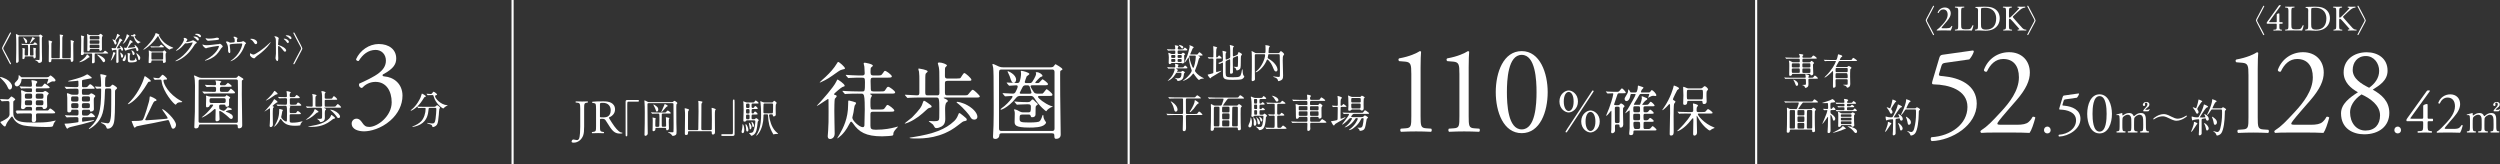 <?xml version="1.0" encoding="UTF-8"?><svg id="_レイヤー_2" xmlns="http://www.w3.org/2000/svg" viewBox="0 0 1004.24 65.87"><rect x="0" y="0" width="1004.24" height="65.87" fill="#333333" stroke="none"/><defs><style>.cls-1{fill:none;stroke:#fff;stroke-miterlimit:10;stroke-width:.85px;}.cls-2{fill:#fff;stroke-width:0px;}</style></defs><g id="_レイヤー_2-2"><path class="cls-2" d="m3.94,35.97c-.26,0-.5-.12-.79-.79-.58-1.44-1.58-2.52-2.74-3.67-.36-.36-.41-.41-.41-.48,0-.1.12-.12.19-.12.43,0,2.02.7,2.33.86,1.37.77,2.33,2.04,2.33,2.88,0,.1,0,.29-.07.53-.1.41-.41.79-.84.79ZM.12,40q-.1-.12-.1-.17s.05-.05.07-.05c.43,0,2.45.14,2.93.14.38,0,.53-.14.72-.36.67-.74.74-.82.84-.82.12,0,1.54.84,1.54,1.27,0,.14-.65.53-.72.65-.07.14-.07.41-.07,2.93s0,3.07.62,3.89c1.13,1.49,3.24,1.75,7.99,1.75,2.14,0,4.27-.02,6.38-.38.26-.05,1.66-.41,1.97-.41.07,0,.12,0,.12.05s-.36.43-.43.5c-.29.34-.38.62-.67,1.49-.14.48-.48.53-3.12.53-2.81,0-6.86-.24-8.62-.6-.65-.14-2.95-.67-4.1-2.73-.38-.72-.46-.86-.72-.86-.1,0-.22.17-.46.46-.48.6-1.61,2.06-1.78,2.66-.19.6-.26.86-.62.86-.41,0-1.75-1.58-1.75-1.75,0-.12.67-.34.79-.41,1.46-.77,2.78-1.46,2.9-2.59,0-.05-.02-3.86-.02-4.58,0-.5-.02-.89-.72-.89-.05,0-1.22.02-1.78.07-.1,0-.43.05-.53.05-.07,0-.12-.05-.19-.14l-.48-.55Zm18.72-8.97c.48,0,.7-.12.79-.19.1-.1.53-.55.65-.55.22,0,2.02,1.41,2.02,1.94,0,.24-.24.5-.5.5-.07,0-.46-.05-.55-.05-.22,0-.46,0-1.15.41-.84.5-.94.55-1.13.55-.07,0-.12-.02-.12-.12,0-.17.55-1.32.55-1.58s-.24-.26-.5-.26h-9.86c-.38,0-.41.07-.43.53-.07,1.18-.94,2.5-1.82,2.5-.5,0-.91-.48-.91-.96,0-.41.14-.55.82-1.22.79-.79.79-1.29.79-2.18,0-.05,0-.14.07-.14.19,0,.58.38.67.5.24.31.26.34.72.34h9.91Zm-7.92,11.9c-.34,0-.53.02-.72.29-.24.34-.46.62-.96.62-.65,0-.79-.31-.79-.72,0-.17.07-1.01.07-1.2.05-.72.05-1.03.05-4.03,0-.19-.12-1.1-.12-1.29,0-.07.02-.36.26-.36.17,0,.98.41,1.15.51.07.02.62.24,1.15.24h1.32c.34,0,.53-.07.53-.51,0-.87,0-1.01-.53-1.01h-.79c-.48,0-1.87,0-2.57.05-.07,0-.36.07-.43.07s-.12-.05-.19-.17l-.38-.55c-.05-.07-.1-.07-.1-.14,0-.05.02-.07.07-.07.12,0,.74.07.89.1.55.02,1.66.07,2.81.07h.6c.43,0,.58-.1.58-.53,0-.14-.02-.67-.02-.86,0-.17-.17-.89-.17-1.06s.17-.17.31-.17c.1,0,2.06.17,2.06.74,0,.12-.43.6-.48.72-.12.24-.12.58-.12.62,0,.53.29.53.53.53h.96c.24,0,.84,0,1.01-.07.19-.12.86-1.22,1.13-1.22.14,0,1.92,1.3,1.92,1.61,0,.33-.43.33-1.1.33h-3.89c-.58,0-.58.19-.58.87,0,.41.02.65.5.65h1.9c.17,0,.46,0,.67-.1.1-.05.55-.36.67-.36.19,0,1.46.7,1.46,1.05,0,.07-.43.55-.48.62-.22.24-.22,1.42-.22,1.78,0,.38.07,2.21.07,2.62,0,.86-.67,1.2-1.18,1.2s-.53-.14-.67-.6c-.07-.26-.41-.26-.55-.26h-1.46c-.6,0-.7.31-.7.75,0,.94,0,1.23.74,1.23h2.78c.94,0,1.03,0,1.37-.46.53-.72.7-.89.91-.89.24,0,1.97,1.3,1.97,1.65,0,.33-.43.33-1.1.33h-5.9c-.53,0-.7.22-.7.7,0,.22.05,1.44.05,1.7,0,.31-.02,1.13-1.01,1.13-.7,0-.74-.53-.74-.77,0-.31.07-1.75.07-2.09,0-.67-.43-.67-.7-.67h-2.18c-.62,0-1.61,0-2.42.05-.07,0-.58.07-.6.07-.07,0-.12-.05-.19-.17l-.38-.55c-.05-.07-.1-.12-.1-.14,0-.05.02-.07.07-.07.12,0,.62.07.74.07,1.34.1,3.02.1,4.27.1h.82c.7,0,.7-.41.7-.99s0-.99-.7-.99h-1.25Zm1.25-3.28c.74,0,.74-.36.74-.94,0-.79,0-1.11-.74-1.11h-1.44c-.74,0-.74.36-.74.94,0,.79,0,1.11.74,1.11h1.44Zm0,2.64c.72,0,.72-.31.72-1.18,0-.43,0-.84-.72-.84h-1.44c-.74,0-.74.36-.74,1.01s0,1.01.74,1.01h1.44Zm2.9-4.68c-.72,0-.72.38-.72,1.08,0,.55,0,.96.72.96h1.66c.7,0,.72-.31.72-1.03,0-.65,0-1.01-.72-1.01h-1.66Zm.05,2.66c-.74,0-.74.36-.74,1.11,0,.5,0,.91.7.91h1.63c.72,0,.72-.34.72-1.13,0-.5,0-.89-.72-.89h-1.58Z"/><path class="cls-2" d="m33.58,35.66c-.67,0-.67.46-.67,1.01,0,1.23,0,1.42.74,1.42h1.66c.19,0,.53,0,.77-.24.19-.19.36-.36.6-.36.34,0,1.63.79,1.63,1.1,0,.14-.43.58-.5.67-.14.22-.14.53-.14,1.27,0,.53.05,2.86.05,3.31,0,.89-1.1.98-1.2.98-.34,0-.34-.07-.43-.55-.05-.19-.26-.19-.38-.19h-2.04c-.74,0-.74.43-.74.91,0,1.23,0,1.44.77,1.44h.65c.94,0,1.03,0,1.44-.41.53-.53.58-.6.77-.6.57,0,1.58,1.22,1.58,1.34,0,.31-.12.31-1.27.31h-3.07c-.55,0-.84.02-.84.79,0,.94,0,1.03.31,1.03.14,0,4.01-.65,4.32-.65.05,0,.19,0,.19.14s-.93.43-1.25.53c-2.45.77-4.46,1.22-7.49,1.94-.19.05-1.18.26-1.49.48-.1.05-.43.38-.53.38-.31,0-1.1-1.92-1.1-1.92,0-.1.12-.12.19-.12,1.3,0,2.88-.22,4.22-.41.1-.02.98-.14,1.01-.17.17-.07.17-.24.17-.43,0-.36,0-1.06-.02-1.18-.07-.43-.41-.43-.98-.43-2.09,0-2.98.07-3.12.07-.1,0-.46.05-.5.05-.07,0-.12-.02-.22-.14l-.48-.55q-.1-.12-.1-.17s.05-.05.1-.05c.1,0,.84.07,1.01.07,1.03.05,2.54.07,3.55.07.79,0,.79-.19.79-1.49,0-.43,0-.87-.7-.87h-1.71c-.41,0-.46.05-.48.41-.02.46-.5.72-.91.72-.69,0-.69-.48-.69-.72,0-1.73,0-4.51-.02-5.18-.02-.26-.14-1.41-.14-1.65,0-.1.05-.19.22-.19.14,0,.79.26,1.2.43.34.14.53.19,1.03.19h1.49c.72,0,.72-.31.72-1.18,0-.94,0-1.25-.72-1.25h-.77c-1.97,0-2.73.07-2.81.07s-.43.05-.5.05c-.1,0-.14-.05-.22-.14l-.46-.55c-.1-.12-.12-.12-.12-.17,0-.02.05-.05.1-.05.17,0,.91.07,1.06.07.22,0,1.92.1,3.05.1h.62c.74,0,.74-.36.74-.98,0-1.44,0-1.61-.29-1.61-.02,0-.62.1-.7.1-.6.07-2.33.22-2.86.22-.19,0-.31-.05-.31-.12,0-.1.1-.12.65-.26,3.91-1.03,5.3-1.51,6.5-2.23.41-.24.46-.26.55-.26.24,0,1.85,1.22,1.85,1.42,0,.12-.05.12-.53.22-.48.1-2.59.5-3.03.58-.38.07-.41.24-.41.58,0,1.78,0,1.97.05,2.14.07.19.31.24.5.24,1.35,0,1.49,0,1.83-.41.5-.62.65-.79.96-.79.38,0,1.75,1.32,1.75,1.53,0,.29-.14.29-1.29.29h-3.15Zm-2.81,5.14c.75,0,.75-.34.75-1.13,0-.55,0-.96-.75-.96h-1.47c-.74,0-.74.36-.74,1.15,0,.55,0,.94.74.94h1.47Zm0,2.66c.75,0,.75-.31.75-1.03,0-.67,0-.99-.75-.99h-1.44c-.72,0-.74.34-.74.87,0,.91.07,1.15.77,1.15h1.42Zm2.85-4.76c-.72,0-.72.38-.72,1.08,0,.62,0,1.01.72,1.01h1.78c.74,0,.74-.36.74-1.06,0-.65,0-1.03-.74-1.03h-1.78Zm0,2.74c-.72,0-.72.36-.72.99,0,.67,0,1.03.72,1.03h1.75c.74,0,.74-.38.74-.99,0-.67,0-1.03-.74-1.03h-1.75Zm9.26-5.9c-.67,0-.7.29-.72,1.2-.22,8.02-.98,10.63-3.79,13.29-1.34,1.27-2.45,1.78-2.54,1.78s-.14-.05-.14-.1c0-.14.55-.55.65-.65,3.24-3.24,4.3-5.95,4.3-14.98,0-.36-.05-.53-.46-.53-.22,0-1.08.1-1.27.1-.1,0-.14-.05-.22-.14l-.46-.55c-.1-.1-.1-.12-.1-.17,0-.02.02-.05.07-.05.31,0,1.73.12,2.02.12s.41-.1.41-.41c0-1.51-.1-2.52-.14-3.12-.02-.19-.19-1.01-.19-1.2,0-.12.02-.34.19-.34.34,0,2.35.41,2.35.7,0,.1-.38.38-.43.46-.19.26-.19,2.42-.19,2.86,0,1.01,0,1.1.67,1.1h.79c.26,0,.53,0,.84-.31.48-.53.55-.6.69-.6.22,0,1.82.98,1.82,1.37,0,.17-.02.24-.48.6-.31.26-.34.46-.34.84,0,7.37-.02,10.9-.5,12.67-.6,2.14-2.11,2.21-2.4,2.21-.41,0-.46-.14-.7-.82-.19-.53-.67-.86-1.41-1.22-.53-.24-.6-.26-.6-.41,0-.1.1-.1.14-.1.07,0,2.16.41,2.57.41.94,0,1.15-1.82,1.27-3.02.12-1.42.12-7.82.12-9.67,0-1.06,0-1.32-.72-1.32h-1.11Z"/><path class="cls-2" d="m60.58,32.52c0,.22-.05.24-.82.34-.17,0-.24.12-.82,1.08-1.18,1.94-3.19,5.04-5.88,7.03-.72.55-1.39.89-1.58.89-.02,0-.14,0-.14-.1,0-.07,1.01-1.03,1.18-1.22,3.43-3.74,5.14-8.35,5.35-9.26.14-.67.26-.67.36-.67.07,0,.17.07.24.1.07.05,2.11,1.37,2.11,1.82Zm8.04,17.9c-.07-.19-.58-1.56-.7-1.82-.12-.24-.24-.38-.46-.38-.29,0-4.99,1.06-5.93,1.22-1.06.19-6.26,1.15-6.65,1.3-.12.07-.62.55-.74.55-.22,0-.31-.22-.53-.72-.26-.6-.72-1.7-.72-1.8,0-.14.12-.17.29-.17,1.27,0,3.72,0,4.13-.41.7-.7,2.47-7.22,2.5-7.27.14-.58.29-1.2.29-1.78,0-.24.05-.41.26-.41.26,0,2.52,1.01,2.52,1.46,0,.29-.22.34-.62.43-.43.1-.48.1-2.18,3.74-.26.6-1.75,3.48-1.75,3.65,0,.26.29.31.46.31.82,0,6.55-.48,6.89-.5,1.49-.14,1.66-.14,1.66-.38,0-.5-2.23-3.26-2.23-3.55,0-.02.05-.07.07-.07.77,0,5.52,4.25,5.52,6.34,0,.72-.48,1.46-1.06,1.54-.55.05-.7-.29-1.01-1.27Zm-6.98-19.01s-.07-.12-.07-.17c0-.02.02-.05.05-.05.19,0,1.56.22,1.85.22.48,0,.58-.12.94-.53.67-.77.77-.86.91-.86.29,0,1.78,1.32,1.78,1.68,0,.29-.22.29-.89.29-.19,0-.55,0-.55.38,0,1.25,2.04,5.45,6.94,8.09.55.29.6.34.6.43,0,.17-.24.17-.41.17-.58,0-1.15.05-1.61.36-.12.07-.48.62-.6.62-.7,0-5.11-5.23-5.62-9.17-.1-.74-.12-.89-.58-.89-1.06,0-1.22,0-1.66.05-.07,0-.46.07-.55.07-.05-.05-.1-.12-.12-.14l-.41-.55Z"/><path class="cls-2" d="m94.56,31.29c.26,0,.48-.07.65-.22.12-.07.5-.67.62-.67.05,0,1.53.96,1.77,1.13.02,0,.17.17.17.29,0,.17-.07.19-.43.38-.17.1-.17.22-.19.46,0,.31-.02,2.93-.02,5.35,0,1.97.17,10.59.17,12.33,0,1.18-1.03,1.22-1.32,1.22-.34,0-.48-.26-.48-.58,0-.62,0-1.01-.74-1.01h-14.14c-.46,0-.72.14-.74.58-.02.72-.55,1.03-1.15,1.03-.65,0-.67-.26-.67-.74,0-.94.19-5.09.22-5.93.05-3.17.05-7.22.05-10.51,0-1.78-.14-2.78-.19-3.1-.02-.14-.24-.77-.24-.91,0-.07.1-.07.14-.07.17,0,.31.07,1.51.62.48.22.86.34,1.39.34h13.63Zm-14.07.62c-.7,0-.7.43-.7.7,0,1.06-.02,5.64-.02,6.58v9.48c0,.26,0,.67.72.67h14.35c.7,0,.7-.41.7-.67,0-3.29.05-11.88.05-12.43,0-.6-.05-3.77-.05-3.87-.02-.1-.12-.46-.7-.46h-14.35Zm4.3,10.1c-.48,0-.58.43-.6.5-.1.43-.72.6-1.03.6-.41,0-.41-.12-.41-1.25,0-.43.07-2.28.07-2.66,0-.1-.07-.53-.07-.6,0-.17.05-.19.17-.19.1,0,.77.26.98.31.22.05.53.1.74.1h5.43c.14,0,.41,0,.62-.24.05-.05.24-.38.31-.38s1.49.77,1.49,1.01c0,.17-.1.24-.34.41-.14.12-.14.22-.14.36v2.23c0,.46-.55.67-.91.67-.5,0-.5-.19-.53-.46-.02-.36-.34-.41-.55-.41h-1.22c-.77,0-.77.34-.77.82,0,.79.12.94.26,1.06.14.14,1.25.62,1.54.62.46,0,1.1-.82,1.22-.96.33-.43.38-.48.48-.48.19,0,1.61.5,1.61.79s-.41.31-.86.34c-.58.02-1.58.48-1.58.58,0,.07.02.1.29.19,1.89.7,2.54,1.25,2.54,2.02,0,.53-.34.79-.6.79-.46,0-.7-.24-1.34-.89-.79-.79-2.98-2.35-3.22-2.35-.05,0-.31.02-.31.36,0,.48.14,2.59.14,3.03,0,.65-.96.79-1.1.79-.5,0-.55-.34-.55-.72,0-.58.07-3.15.07-3.67,0-.29,0-.55-.29-.55-.1,0-.19.02-.43.24-2.5,2.33-4.56,3.19-4.8,3.19-.05,0-.07-.02-.07-.05,0-.05.17-.19.31-.29,2.35-1.82,4.3-4.39,4.3-4.66,0-.19-.12-.19-.19-.19h-.65Zm4.9-7.75c.6,0,.65,0,.77-.05.22-.05.98-.94,1.08-.94.12,0,1.51.96,1.51,1.27,0,.33-.12.33-1.25.33h-2.69c-.7,0-.77.34-.77.89.02.87,0,1.15.77,1.15h1.7c.67,0,.77,0,.91-.12.19-.14.89-1.18,1.01-1.18s1.66,1.18,1.66,1.56c0,.36-.14.36-1.49.36h-7.3c-.55,0-2.18,0-3.02.07-.1,0-.43.05-.5.05-.1,0-.14-.05-.22-.14l-.48-.55s-.1-.12-.1-.17c0-.02.02-.05.1-.05.1,0,1.27.1,1.51.1,1.75.07,1.8.07,3.26.07.65,0,.65-.31.65-1.35,0-.22,0-.7-.7-.7-.94,0-1.94-.02-2.64.07-.07,0-.26.05-.33.05-.1,0-.14-.05-.22-.14l-.48-.55c-.05-.07-.1-.12-.1-.17s.02-.05.1-.05c.1,0,.84.07.96.07.77.02,2.21.1,2.88.1.22,0,.53-.02.53-.53,0-.1-.02-.65-.12-.91-.02-.05-.17-.31-.17-.38,0-.1.14-.1.19-.1.14,0,2.21.14,2.21.5,0,.07-.26.31-.43.46-.1.07-.12.19-.12.43,0,.34.07.53.48.53h.84Zm-4.8,5.18c-.55,0-.72.22-.72.82,0,.77,0,1.11.72,1.11h5.04c.58,0,.74-.22.74-.82,0-.72,0-1.11-.74-1.11h-5.04Z"/><path class="cls-2" d="m108.44,43.68s-.02-.19-.11-.19c-.05,0-1.94,1.31-2.06,1.31-.02,0-.03-.02-.03-.03s.64-.69.72-.78c.21-.22,2.43-2.67,2.94-3.76.1-.19.19-.42.26-.42.05,0,1.34.8,1.34,1.2,0,.08-.05.1-.43.22-.21.06-1.58,1.21-1.58,1.34,0,.08.06.11.13.13.27.06.37.1.37.27,0,.03,0,.08-.03.11-.03.06-.27.3-.3.37-.08.18-.1,1.94-.1,2.29-.02.61.06,3.6.06,4.27,0,.91-.7,1.04-.85,1.04-.46,0-.46-.42-.46-.56,0-.13.06-.94.08-1.07.08-1.2.08-1.82.08-3.57,0-1.01-.02-1.97-.02-2.18Zm3.1-5.98c0,.13-.06.14-.51.24-.26.05-.48.16-.82.4-1.57,1.12-2.05,1.45-3.17,1.95-.18.08-.19.1-.22.1-.02,0-.05,0-.05-.05s.94-.88,1.09-1.01c.88-.83,1.58-1.6,2.16-2.56.13-.21.16-.27.26-.27.19,0,1.26.94,1.26,1.2Zm2.4,4.78c-.37,0-1.46,0-2.02.05-.06,0-.29.03-.35.03-.05,0-.08-.03-.13-.1l-.32-.37q-.06-.08-.06-.11s.02-.03.06-.03c.11,0,.61.05.7.05.74.03,1.44.06,2.19.06h.82c.43,0,.48-.08.48-1.76,0-.83-.08-.85-.75-.85-.37,0-1.46,0-2.02.05-.06,0-.29.03-.34.03-.06,0-.1-.03-.14-.1l-.32-.37c-.05-.08-.06-.08-.06-.11,0-.02.02-.03.06-.03.06,0,.85.06,1.01.06,1.17.05,1.2.05,2.05.05.14,0,.46,0,.46-.43,0-.35-.05-1.06-.06-1.23-.02-.1-.13-.5-.13-.58,0-.14.1-.18.21-.18.02,0,1.52.22,1.52.56,0,.08-.02.1-.3.34-.1.08-.13.19-.13.72s0,.8.53.8h.69c.74,0,.83,0,1.06-.35.32-.46.35-.51.5-.51.19,0,1.26.75,1.26,1.04,0,.24-.3.24-.86.24h-2.64c-.43,0-.51.13-.51.64,0,.19.03,1.06.03,1.23,0,.51,0,.74.51.74h1.26c.74,0,.82,0,.99-.32.26-.43.37-.56.53-.56.26,0,1.31.78,1.31,1.06,0,.24-.29.24-.85.24h-3.74c-.1,0-.14,0-.14.06,0,.05.05.08.14.11.06.03.19.11.19.22,0,.08-.18.34-.19.38-.05.14-.08.27-.08.78,0,1.39,0,1.42.48,1.42h1.23c.74,0,.82,0,1.06-.35.3-.46.34-.51.48-.51.19,0,1.26.77,1.26,1.06,0,.22-.29.22-.86.22h-3.15c-.46,0-.5.21-.5.53v2.1c0,.61.14.78,1.02.78,1.7,0,2.88-.27,3.52-.43.1-.02.58-.16.61-.16.02,0,.05,0,.05.03s-.24.27-.29.32c-.54.61-.58.83-.58.97,0,.18,0,.29-.18.37-.21.06-1.33.14-1.97.14-3.04,0-4.38-.8-5.5-2.46-.06-.08-.22-.3-.34-.3-.1,0-.18.1-.3.37-.66,1.31-1.26,1.92-1.52,2.18-.32.3-.75.62-.8.62-.02,0-.02-.02-.02-.03,0-.05.35-.58.42-.69.75-1.29,1.65-3.07,1.65-5.62,0-.78,0-.83.18-.83.02,0,.58.14.75.19.53.16.58.18.58.32,0,.1-.26.42-.27.48-.06.19-.18,1.05-.21,1.23-.03.13-.22.94-.22,1.01,0,.59,1.36,1.81,1.97,1.81.1,0,.27-.02.32-.3.02-.14.06-2.82.06-3.02,0-.59,0-2.21-.14-2.64-.13-.37-.3-.37-.56-.37h-.64Z"/><path class="cls-2" d="m127.93,44.92c0,.13-.06.19-.34.24-.29.05-.46.22-.66.4-.93.86-1.92,1.73-3.34,2.35-.11.05-.62.24-.69.24-.03,0-.06,0-.06-.03,0-.08,1.23-.98,1.38-1.12,1.49-1.55,1.81-1.97,2.11-2.98.02-.03.08-.19.18-.19.05,0,.3.11.74.43.62.45.69.51.69.66Zm.99-2.1c.43,0,.48-.18.48-.51,0-.9-.02-1.82-.02-2.74,0-.99,0-1.58-.1-2.06-.02-.13-.19-.69-.19-.75,0-.14.21-.16.27-.16.51,0,1.46.34,1.46.58,0,.06-.29.3-.32.37-.06.14-.06.29-.06,1.54,0,.29,0,.56.5.56h1.66c.61,0,.72-.03.82-.14.1-.11.51-.9.69-.9.22,0,1.34.99,1.34,1.26,0,.21-.1.21-.86.21h-3.65c-.5,0-.5.26-.5.5v1.73c0,.51.18.53.51.53h2.93c.19,0,.7,0,.83-.06.18-.1.75-.99.98-.99.24,0,1.34,1.09,1.34,1.25,0,.22-.29.22-.85.22h-5.86s-.13.02-.13.08c0,.03.05.05.37.19.26.11.38.19.42.37.02.08-.02.11-.22.27-.27.19-.29.96-.29,1.31,0,.1.03,1.62.03,1.81,0,.85-.32,1.22-.74,1.46-.32.18-.67.29-.94.29-.06,0-.14-.02-.22-.05-.1-.05-.34-.54-.42-.62-.11-.11-.8-.59-.8-.61,0-.05.06-.06.1-.06.05,0,.75.05.9.05.91,0,.98-.18.99-.7,0-.46.02-1.12.02-1.6,0-2.05-.06-2.18-.58-2.18h-3.06c-.29,0-1.47.02-2.02.05-.05,0-.29.03-.35.03-.05,0-.08-.03-.13-.1l-.32-.37q-.06-.08-.06-.11s.03-.03.06-.03c.32,0,1.89.11,2.26.11s.42-.21.42-.53v-2.29c0-.45,0-1.25-.06-1.65-.02-.06-.13-.43-.13-.51s.05-.1.11-.1c.02,0,1.63.24,1.63.53,0,.03,0,.08-.02.11-.05.05-.3.26-.34.32-.1.19-.1.53-.1,3.5,0,.48.06.61.48.61h1.73Zm5.65,4.58c0,.19-.06.21-.45.29-.27.05-.37.13-1.25.82-3.14,2.46-6.51,2.46-7.97,2.46-.18,0-1.17,0-1.17-.13,0-.03.38-.1.62-.13,3.98-.62,6.18-1.47,7.82-3.04.18-.18.51-.5.8-1.28.06-.19.08-.22.19-.22.1,0,.16.06.74.51.53.42.66.54.66.72Zm2.02-.54c0,.35-.26.54-.59.54-.45,0-.58-.21-.91-.77-.05-.08-1.01-1.34-2.16-2.26-.24-.19-.27-.21-.27-.27s.13-.06.16-.06c.26,0,.96.21,1.3.35,1.6.69,2.48,1.78,2.48,2.46Z"/><path class="cls-2" d="m141.26,49.64c0-1.01.76-1.97,1.97-1.97s1.86,1.01,2.42,1.81c.66.96,1.26,1.51,2.67,1.51,3.28,0,9.02-4.28,9.02-9.88,0-4.44-2.12-8.22-6.5-8.22-2.47,0-4.28,1.21-5.44,2.47-.81-.1-1.41-.81-1.11-1.76,1.92-.86,6.05-2.72,8.06-4.38,1.11-.91,2.67-2.42,2.67-4.84,0-2.67-1.86-4.33-4.13-4.33-2.97,0-5.24,1.86-6.8,4.44-.5.1-1.06-.2-1.06-.71,1.56-3.53,5.24-6.1,9.12-6.1,4.13,0,7.01,2.22,7.01,5.8,0,2.07-.81,4.03-5.39,6.45-.25.5,0,.71.6.76,3.83.3,7.31,2.97,7.31,7.76,0,3.63-1.76,7.26-4.89,9.98-3.73,3.28-8.06,4.33-10.53,4.33-2.27,0-4.99-.76-4.99-3.12Z"/><path class="cls-2" d="m171.08,38.68c0,.16-.11.19-.45.27-.16.05-.45.51-.8,1.09-1.86,3.06-4.4,4.43-4.75,4.43-.06,0-.1-.03-.1-.1,0-.1.03-.11.34-.35,2.16-1.7,3.38-4.35,3.6-4.83.11-.24.53-1.6.54-1.6.11-.05,1.62.82,1.62,1.09Zm1.55,4.67c-.42,0-.42.03-.51.88-.14,1.41-.45,4.18-3.23,5.73-1.31.74-2.98,1.04-3.06,1.04-.05,0-.19,0-.19-.11,0-.08.08-.11.37-.21,1.1-.4,2.38-1.15,3.15-1.94,1.18-1.2,1.81-3.38,1.81-5.04,0-.35-.16-.35-.4-.35h-.48c-.59,0-1.36.02-1.65.03-.06.02-.29.05-.34.05-.06,0-.1-.05-.14-.11l-.32-.37c-.05-.06-.06-.08-.06-.1,0-.03.02-.05.06-.05.11,0,.59.06.7.06.78.03,1.44.05,2.19.05h3.5c.72,0,.8-.03,1.06-.3.24-.26.38-.35.5-.35.26,0,1.18.74,1.18,1.07,0,.08-.26.37-.29.43-.08.16-.18,1.98-.21,2.35-.18,1.94-.3,3.25-.75,3.97-.43.69-1.39.96-1.63.96-.18,0-.18-.05-.3-.5-.1-.37-.64-.58-1.47-.82-.35-.1-.53-.16-.53-.26s.14-.1.18-.1c.11,0,.54.1.62.11.85.11.94.13,1.14.13.77,0,1.2-.14,1.42-1.79.16-1.23.32-3.09.32-3.9,0-.43-.03-.58-.48-.58h-2.16Zm.8-5.15c-.4,0-.94.02-1.28.03-.05,0-.27.03-.32.03s-.06-.02-.13-.1l-.3-.37s-.05-.08-.05-.11c0-.02.02-.03.05-.03.1,0,.56.06.66.06.18.02.85.05.96.05.37,0,.58-.27.67-.42.32-.45.35-.5.48-.5.21,0,1.39.8,1.39,1.15,0,.16-.05.18-.48.29-.08.02-.32.1-.32.34,0,.83,2.11,3.38,4.82,3.65.05,0,.24.03.24.13,0,.08-.42.18-.48.19-.42.21-.77.5-.98.74-.03.05-.21.24-.26.24-.54,0-3.18-2.21-3.82-4.62-.18-.69-.21-.75-.58-.75h-.27Z"/><path class="cls-2" d="m3.74,13.64c.29-.55.33-.6.48-.6.08,0,.23.07.23.23,0,.13-2,3.86-2.26,4.34-.86,1.56-.86,1.59-.86,1.82s0,.26.86,1.82c.26.48,2.26,4.21,2.26,4.34,0,.17-.16.23-.23.23-.16,0-.19-.05-.47-.57q-2.93-5.5-2.93-5.82c0-.33,0-.34,2.91-5.8Z"/><path class="cls-2" d="m15.38,14.27c.14,0,.29-.04.39-.13.19-.18.3-.3.39-.3.13,0,.97.49.97.77,0,.05-.03.1-.06.14-.09.07-.17.13-.19.17-.08.12-.08.83-.08,1.16,0,1.94,0,3.41.03,4.95,0,.4.06,2.51.06,2.57,0,.86,0,1.13-.3,1.38-.29.23-.75.3-.88.3-.18,0-.23-.04-.3-.17-.27-.52-.95-.8-1.08-.83-.18-.05-.2-.14-.2-.16,0-.07.06-.07.13-.07.18,0,1.03.05,1.22.05.14,0,.34,0,.39-.16.05-.17.05-2.11.05-2.44,0-.52-.03-6.58-.04-6.67-.05-.23-.26-.23-.39-.23h-7.68c-.36,0-.4.14-.4.42,0,1.03.05,5.73.05,6.5,0,.42.04,2.47.04,2.92,0,.7-.66.82-.75.82-.31,0-.31-.31-.31-.43,0-.03,0-.18.01-.39.07-1.77.08-4.8.08-6.75,0-1.59-.03-2.55-.09-3.34-.01-.08-.05-.51-.05-.55,0-.05.01-.1.06-.1.16,0,.52.18.68.27.36.21.48.29.74.29h7.51Zm-4.52,8.05c.13,0,.31,0,.39-.22.03-.08.05-1.03.05-1.99,0-.26,0-1.77-.08-1.94-.06-.16-.23-.16-.45-.16-.87,0-1.35.03-1.52.04-.05,0-.23.03-.27.03-.05,0-.08-.03-.12-.08l-.26-.3s-.05-.06-.05-.09.01-.03.05-.03c.09,0,.49.04.57.04.6.03,1.17.05,1.78.05h1.73c.6,0,.66,0,.83-.22.31-.38.35-.43.49-.43.21,0,.99.61.99.81,0,.18-.06.18-.68.18h-1.91c-.09,0-.3,0-.35.23-.01.1-.01,1.59-.01,1.83,0,.34,0,1.73.01,1.91.01.33.22.33.39.33h.62c.14,0,.4,0,.4-.36,0-.51-.04-2.11-.05-2.21,0-.07-.05-.38-.05-.44,0-.08.01-.12.1-.12s.55.12.65.14c.36.09.4.1.4.21,0,.07-.14.27-.16.33-.04.14-.04.82-.04,1.03s.05,1.66.05,1.97c0,.47-.47.6-.6.6-.29,0-.3-.18-.3-.33,0-.27,0-.47-.4-.47h-2.76c-.13,0-.38,0-.38.34,0,.31,0,.34-.05.42-.1.18-.36.34-.57.34-.3,0-.3-.3-.3-.38,0-.17.04-.91.04-1.05.01-.35.03-.81.03-2.11,0-.29-.01-.39-.03-.56-.01-.05-.05-.26-.05-.31s.01-.08.08-.08c.04,0,1,.18,1,.36,0,.07-.14.29-.14.34-.03.22-.03,1.5-.03,1.82s0,.52.4.52h.53Zm-.53-6.68c.3.23.58.52.58,1.05,0,.36-.17.66-.47.66-.19,0-.25-.18-.36-.57-.08-.27-.3-.79-.61-1.34-.14-.23-.16-.26-.16-.33s.04-.08.09-.07c.18.03.65.35.92.59Zm3.71-.1c0,.09-.4.26-.47.31-.22.17-1.39,1.72-1.61,1.72-.05,0-.05-.05-.05-.07,0-.09.84-1.87.98-2.24.1-.33.12-.36.17-.36.09,0,.99.49.99.64Z"/><path class="cls-2" d="m21,23.74c-.38,0-.38.25-.38.47,0,.38,0,.79-.61.79-.34,0-.43-.14-.43-.52,0-.94.06-5.1.06-5.95,0-.74,0-.85-.08-1.73-.01-.07-.04-.35-.04-.42,0-.09.01-.12.12-.12.04,0,1.33.25,1.33.52,0,.09-.04.13-.23.34-.1.09-.1.74-.1.99,0,.77-.01,4.15-.01,4.84,0,.26.04.46.38.46h2.63c.1,0,.33,0,.36-.26.01-.08.08-4.1.08-5.79,0-1.16-.03-2.63-.03-2.74,0-.1-.06-.56-.06-.65,0-.08.03-.1.12-.1s.68.12.82.14c.27.05.44.08.44.25,0,.08-.25.38-.27.44-.05.14-.06.27-.06.56-.04,2.4-.04,5.5-.04,7.7,0,.34.1.46.39.46h2.65c.36,0,.39-.21.39-.52,0-.51.03-2.78.03-3.24,0-1.12-.03-2.61-.04-2.77,0-.09-.05-.55-.05-.64,0-.08.03-.12.1-.12.06,0,1.26.27,1.26.56,0,.05-.21.26-.22.3-.08.18-.08,1.13-.08,1.43,0,.58.03,3.18.03,3.72,0,.31.01,1.7.01,1.98,0,.42-.23.73-.66.73-.38,0-.39-.29-.39-.69,0-.21-.03-.4-.38-.4h-7.02Z"/><path class="cls-2" d="m36.02,22.89c0,.13-.09.16-.3.19-.17.04-.47.27-.55.34-1.66,1.33-3.07,1.57-3.2,1.57-.08,0-.14-.04-.14-.08,0-.05.68-.45.79-.55.73-.52,1.79-1.39,2.17-2.2.13-.29.16-.29.19-.29s.06-.01.1.01.92.77.92.99Zm-1.94-1.42c-.27,0-.36,0-.46.23-.09.26-.16.43-.69.43-.29,0-.43-.14-.43-.42,0-.1.08-1.14.08-1.36.05-1.92.05-3.74.05-4.32,0-.04,0-.47-.04-1.17-.01-.08-.08-.42-.08-.49s.05-.1.12-.1c.04,0,.43.1.55.13.32.08.64.19.64.38,0,.05-.13.22-.16.27-.04.09-.04.21-.04.4,0,.08-.04,1.42-.04,1.68v3.54c0,.4.14.46.43.46h6.84c.53,0,.65,0,.91-.36.13-.18.3-.4.46-.4.17,0,1.24.82,1.24.99,0,.13-.07.13-.72.13h-4.35c-.09,0-.3.01-.34.17-.03.09-.03.69-.03.98,0,.31.04,1.81.04,2.14,0,.46-.38.65-.81.65-.23,0-.31-.1-.31-.35,0-.21.06-1.26.06-1.49.01-.75.01-.94.01-1.74,0-.35-.23-.35-.35-.35h-2.59Zm2.37-1.81c-.34,0-.36.13-.38.39-.03.35-.42.52-.7.52-.26,0-.31-.13-.31-.53,0-.25.03-1.44.03-1.72,0-.9.04-3.22-.05-3.87-.03-.17-.09-.57-.09-.64,0-.05.03-.13.12-.13.07,0,.68.3.81.36.04.01.26.09.64.09h2.81c.23,0,.34-.01.56-.2.39-.33.43-.36.51-.36.22,0,.88.58.88.77,0,.09-.06.16-.25.4-.12.16-.1,1.22-.1,1.7,0,.64,0,2.41.01,2.77,0,.13.03.39.03.47,0,.18-.03.42-.21.55-.29.2-.49.22-.56.22-.26,0-.26-.2-.26-.42,0-.38-.3-.38-.46-.38h-3.02Zm3.09-3.82c.39,0,.39-.16.39-.7,0-.51,0-.66-.39-.66h-3.13c-.38,0-.38.18-.38.57,0,.68,0,.79.38.79h3.13Zm-3.11.34c-.4,0-.4.12-.4.81,0,.38,0,.6.35.6h3.2c.36,0,.36-.21.36-.73s0-.68-.4-.68h-3.11Zm-.03,1.76c-.38,0-.38.23-.38.68,0,.51,0,.72.4.72h3.15c.38,0,.38-.23.38-.69,0-.48,0-.7-.38-.7h-3.17Zm5.84,6.36c0,.47-.39.69-.62.69-.2,0-.25-.08-.74-.81-.27-.42-.88-1.16-1.46-1.72-.08-.07-.43-.4-.43-.44,0-.07.13-.07.17-.07.57,0,3.08,1.3,3.08,2.34Z"/><path class="cls-2" d="m46.21,21.64c-.36.78-.9,1.9-1.27,2.31-.33.38-.36.38-.43.38-.01,0-.03-.01-.03-.03s.32-.79.38-.95c.09-.3.51-1.51.6-2.17.04-.22.04-.25.1-.25.04,0,.38.1.57.18.22.08.3.13.26.25-.03.05-.16.23-.18.27Zm.86-2.22c.36,0,.82,0,1.17-.01.1,0,.2-.01.2-.09,0-.18-.23-.6-.26-.65-.03-.04-.13-.22-.13-.25,0-.04.04-.08.08-.08.16,0,1.31.73,1.31,1.47,0,.47-.34.62-.4.62-.19,0-.34-.43-.36-.48-.05-.14-.09-.25-.22-.25-.04,0-.62.09-.7.1-.19.04-.21.04-.21,1.52,0,.49.08,2.89.08,3.43,0,.31-.3.52-.57.52-.36,0-.36-.29-.36-.47,0-.6.1-3.59.1-4.26,0-.48-.01-.55-.27-.55-.18,0-.81.08-1.05.16-.04.01-.26.16-.31.16-.2,0-.34-.9-.34-.91,0-.1.09-.12.16-.12s.42.07.49.07c.09,0,.62.04.71.04.21,0,.27-.04.36-.22.31-.58,1.07-2.18,1.42-3.47.08-.29.09-.32.16-.32.08,0,1.04.58,1.04.81,0,.13-.09.17-.16.2-.26.1-.29.12-.36.22-.21.25-1.01,1.6-1.21,1.9-.2.3-.49.75-.49.9,0,.03.1.03.14.03Zm-.52-2.82c.05.08.26.33.26.69,0,.43-.27.6-.44.6-.16,0-.26-.12-.29-.17-.08-.13-.3-.78-.36-.91-.08-.17-.57-.99-.57-1s0-.05.06-.05c.14,0,.87.38.88.38.18,0,.69-1.27.88-2.15.08-.36.08-.4.16-.4.03,0,1.05.51,1.05.7,0,.05-.03.07-.23.17-.27.14-.36.27-1.21,1.4-.05.08-.31.44-.31.52s.07.16.12.22Zm2.48,6.57c-.39,0-.42-.26-.49-.99-.03-.22-.14-.58-.23-.82-.03-.05-.06-.14-.06-.17,0-.04.04-.07.08-.07.19,0,1.14.7,1.14,1.33,0,.25-.08.72-.43.72Zm.72,1.39c-.26,0-.49-.17-.49-.48,0-.16.03-.22.23-.48.1-.14.6-.77.71-1.56.01-.09.03-.18.07-.18.17,0,.31.82.31,1.03,0,.62-.12,1.68-.83,1.68Zm2.24-10.13c0,.12-.09.16-.23.23-.1.05-.31.43-.43.64-.56.99-1.09,1.72-1.72,2.16-.06.04-.18.12-.27.12-.01,0-.04,0-.04-.04,0-.08.22-.33.26-.39.35-.52,1.03-1.7,1.33-3.12.01-.05.03-.31.06-.31.12.07.35.19.48.27.51.31.56.34.56.44Zm1.99,3.65s.03-.08.09-.08c.16,0,1.53,1.09,1.53,1.99,0,.31-.18.55-.45.55s-.26-.01-.57-1.03c-.04-.12-.08-.21-.23-.21-.09,0-2.09.39-3.22.75-.12.04-.69.32-.7.32-.18,0-.61-.9-.61-1.1,0-.07.03-.12.1-.12.1,0,.55.08.65.08.26,0,.31,0,.77-.94.43-.86.74-1.91.81-2.11.03-.1.06-.12.1-.12.13,0,1.07.55,1.07.86,0,.13-.12.14-.27.18-.29.07-.36.08-1.27,1.4-.06.09-.39.56-.39.6,0,.1.12.1.16.1.01,0,1.26-.07,2.25-.22.44-.07.48-.07.49-.17s-.29-.62-.29-.75Zm-1.62,3.52c0,.07-.17.33-.18.38-.09.36-.09.47-.09,1.11,0,1.05,0,1.23.81,1.23,1.14,0,1.17-.05,1.53-.82.04-.09.04-.1.09-.27.01-.03.03-.07.06-.07.06,0,.16.77.19.83.04.04.2.22.22.26.01.04.03.07.03.09,0,.74-2.15.74-2.44.74-.77,0-1.26-.05-1.26-1.13,0-.26.01-1.39.01-1.62,0-.1-.03-.56-.03-.65,0-.05-.05-.26-.05-.31,0-.07.06-.08.1-.08.05,0,.34.07.42.08.53.1.58.12.58.23Zm.25-7.38q-.05-.07-.05-.09s.03-.03.04-.03.49.04.58.04c.21,0,.27-.07.34-.14.19-.22.3-.32.4-.32.13,0,.58.34.58.52,0,.08-.1.14-.19.2-.06.03-.27.14-.27.27s.61,1.55,2.34,2.17c.06.03.13.04.13.07,0,.09-.43.21-.51.26-.06.04-.4.31-.49.31-.14,0-.32-.17-.39-.22-.74-.69-.99-1.3-1.42-2.42-.09-.23-.12-.27-.26-.27-.08,0-.42.04-.47.04-.04,0-.06-.03-.12-.08l-.25-.3Zm1.47,7.32c0,.34-.29.58-.49.58-.27,0-.31-.22-.4-.75-.06-.34-.16-.51-.35-.9-.06-.13-.06-.18-.06-.19,0-.04.05-.07.1-.07.12,0,.46.21.66.39.23.22.55.61.55.94Zm2.24,1.72c0,.43-.17.86-.48.86-.26,0-.3-.33-.36-.65-.01-.1-.1-.65-.62-1.69-.13-.25-.14-.27-.14-.29,0-.04.05-.1.13-.1.06,0,.46.26.78.61.69.74.7.99.7,1.26Z"/><path class="cls-2" d="m64.02,13.91s.03.04.03.07c0,.08-.04.09-.14.17-.04.03-.05.07-.05.1,0,.09.83,1.66,2.03,2.73.92.82,1.98,1.49,3.28,2q.42.16.42.25c0,.12-.05.13-.46.22-.27.05-.62.17-.82.36-.05.05-.12.12-.17.12s-.68-.22-1.89-1.43c-1.4-1.4-1.88-2.18-2.44-3.43-.08-.17-.27-.59-.34-.59s-.09.04-.35.42c-2.15,3.11-5.12,5.06-5.46,5.06-.06,0-.1-.04-.1-.08,0-.07,1.26-1.18,1.5-1.42,1.78-1.83,2.79-3.51,3.17-4.36.06-.13.27-.82.31-.84.06-.04,1.42.52,1.5.65Zm1.17,6.79c.09,0,.19,0,.29-.05.08-.07.42-.44.51-.44.08,0,.84.6.84.82,0,.12-.04.16-.17.27-.13.12-.14.7-.14.9,0,.4.08,2.21.08,2.57s-.65.52-.83.52c-.29,0-.29-.25-.29-.34,0-.55,0-.69-.34-.69h-3.93c-.13,0-.39,0-.39.35s0,.39-.09.48c-.1.1-.43.26-.69.26-.34,0-.34-.27-.34-.34,0-.08.12-2.47.12-2.94,0-.27.01-1.03-.03-1.26,0-.05-.06-.35-.06-.4,0-.04,0-.14.12-.14.1,0,.65.3.78.35.16.08.34.08.53.08h4.03Zm-1.87-2.03c.47,0,.62,0,.77-.12.1-.09.51-.64.62-.64s1.18.83,1.18.94c0,.16-.31.16-.7.16h-2.44c-.92,0-1.27.01-1.65.04-.04,0-.23.03-.27.03s-.06-.03-.12-.08l-.25-.3c-.05-.05-.05-.06-.05-.09,0-.01.01-.03.04-.03.09,0,.49.05.57.05.64.04,1.18.04,1.79.04h.51Zm1.83,5.25c.38,0,.38-.25.38-.4,0-.33.01-1.78.01-2.08,0-.16,0-.4-.36-.4h-3.95c-.38,0-.4.21-.4.4,0,.33-.01,1.78-.01,2.08,0,.17.01.4.39.4h3.95Z"/><path class="cls-2" d="m73.77,15.35c0-.13.18-.13.29-.13.91,0,1.21.68,1.21.73,0,.16-.13.33-.39.65-.06.09-.1.14-.1.21,0,.1.16.1.21.1.13,0,1.09-.14,1.98-.52.16-.07.47-.21.61-.21.12,0,.18.04.72.35.08.04.42.22.48.26.14.09.25.22.25.32,0,.18-.09.23-.52.49-.14.09-.19.17-.65.87-.66,1.04-2.07,3.17-4.65,4.89-1.43.94-2.51,1.25-2.59,1.25-.06,0-.12-.05-.12-.12,0-.05.04-.08.44-.3,3.97-2.18,6.44-6.62,6.44-7.02,0-.12-.1-.14-.14-.14-.03,0-1.82.4-2.13.4-.08,0-.43-.04-.51-.04-.25,0-.27.03-.82.65-.79.88-1.12,1.22-1.77,1.69-.53.39-1.09.69-1.25.69-.07,0-.09-.04-.09-.08,0-.09.87-.82,1.03-.97,1.05-1.05,2.29-2.85,2.18-3.63-.01-.07-.09-.35-.09-.4Zm6.12.44c0,.22-.16.51-.38.51-.18,0-.29-.08-.69-.56-.26-.3-.39-.39-.92-.77-.06-.04-.19-.13-.19-.18s.1-.12.22-.12c1.66,0,1.96.96,1.96,1.12Zm.31-1.96c.53.31.53.61.53.74,0,.2-.13.38-.32.38-.27,0-.4-.13-.69-.43-.21-.22-.75-.52-1.2-.64-.13-.04-.17-.1-.17-.14,0-.1.34-.18.47-.18.51,0,.94,0,1.38.27Z"/><path class="cls-2" d="m82.83,23.96c4.06-2.18,5.12-4.99,5.12-5.27,0-.16-.09-.25-.27-.25-.44,0-3.71.57-4.28.74-.09.03-.51.22-.6.22-.56,0-1.48-1.12-1.48-1.48,0-.04.04-.07.08-.07s.19.09.23.1c.25.1.74.22,1.29.22,1.07,0,3.65-.34,4.13-.39.03,0,.88-.08.9-.08.07-.03.31-.14.38-.14.22,0,1.14.77,1.14,1.07,0,.19-.05.25-.35.49-.22.18-.35.38-.7.92-1.03,1.56-1.83,2.53-3.67,3.47-1.16.58-2.18.84-2.3.84-.1,0-.12-.08-.12-.1s.01-.07.03-.08c.03-.03.39-.2.47-.23Zm.32-8.5c.21.05.51.05.69.05.61,0,1.47-.03,2.08-.14.19-.04,1.09-.26,1.27-.26.22,0,.79.12.79.49,0,.4-.46.44-1.21.51-.21.03-3,.27-3.09.27-.69,0-1.08-.88-1.08-.97,0-.07.03-.09.08-.09.08,0,.39.13.47.14Z"/><path class="cls-2" d="m93.98,16.99c.3-.07.3-.2.3-.53,0-.62-.03-.85-.13-1.03-.05-.09-.38-.46-.38-.56,0-.12.31-.13.4-.13.21,0,.36.01.92.34.27.16.31.18.31.35,0,.06-.13.34-.16.39-.06.14-.08.49-.08.65,0,.22.05.42.38.42.3,0,1.26-.04,1.53-.13.09-.03.52-.26.62-.26.13,0,1.13.61,1.13.86,0,.13-.05.18-.13.25-.23.17-.26.2-.31.36-.39,1.1-1.43,4.03-4.2,5.88-.74.49-1.43.75-1.52.75-.04,0-.08-.03-.08-.05s.01-.05.1-.1c.45-.31.88-.65,1.3-1.03,2.81-2.48,3.34-5.53,3.34-5.68,0-.27-.22-.27-.4-.27-1.16,0-3.07.12-3.68.2-.97.13-.97.23-.97.44,0,.04.05.51.06.57.12,1.01.18,1.43.18,1.98,0,.25,0,.66-.3.66-.32,0-.53-.43-.58-.82-.01-.07-.01-.94-.01-1.04,0-.78-.25-1.69-.71-2.33-.05-.08-.16-.22-.16-.3,0-.1.23-.17.46-.17.27,0,.48.08.71.22.32.21.43.26.62.26.21,0,1.14-.09,1.42-.14Z"/><path class="cls-2" d="m103.82,22.02c-.34.25-1,.74-1.27,1.07-.25.3-.27.33-.47.33-.7,0-1.66-.83-1.66-1.35,0-.09.01-.69.13-.69.05,0,.34.22.39.25.17.1.6.3.88.3.64,0,4.08-2.3,6.24-4.43.21-.21.57-.57.6-.57s.07.04.07.07c0,.12-1.52,2.55-4.9,5.04Zm-1.07-4.28c-.35,0-.48-.21-.91-.86-.44-.66-.82-.86-1.18-1.07-.05-.03-.12-.07-.12-.12s.1-.12.29-.12c1.39,0,2.48.74,2.48,1.51,0,.39-.22.65-.56.65Z"/><path class="cls-2" d="m110.57,14.59c.47,0,1.4.42,1.4.83,0,.09-.13.47-.14.55-.06.33-.13,1.47-.13,1.82,0,.27.06.33.43.4.83.2,2.82,1.14,2.82,2.11,0,.4-.38.45-.48.45-.31,0-.33-.03-1.22-1.18-.36-.47-.98-1.09-1.38-1.09-.14,0-.18,0-.18.96,0,1.38.01,2.07.06,3.24.01.14.03.47.03.66,0,.31,0,1.18-.38,1.18-.4,0-.73-.88-.73-1.22,0-.05.05-.33.05-.38.16-1.17.12-1.42.12-3.02,0-3.85,0-4.13-.16-4.55-.1-.27-.23-.39-.46-.6-.01-.01-.03-.04-.03-.05.03-.1.35-.12.36-.12Zm5.47,2.22c0,.17-.14.49-.4.49-.2,0-.31-.13-.65-.62-.22-.33-.36-.44-.85-.85-.05-.04-.18-.16-.18-.21,0-.07.12-.09.23-.09.92,0,1.85.69,1.85,1.27Zm1.05-1.48c0,.14-.1.39-.34.39-.29,0-.44-.21-.68-.51-.18-.23-.7-.57-1.12-.74-.13-.05-.17-.12-.17-.14,0-.08.16-.16.49-.16.94,0,1.81.52,1.81,1.16Z"/><path class="cls-2" d="m118.53,25.23c-.29.55-.33.6-.48.6-.08,0-.23-.07-.23-.23,0-.13,2-3.86,2.26-4.34.86-1.56.86-1.59.86-1.82s0-.26-.86-1.82c-.26-.48-2.26-4.21-2.26-4.34,0-.17.16-.23.23-.23.16,0,.19.05.47.57q2.93,5.5,2.93,5.82c0,.33,0,.34-2.91,5.8Z"/><path class="cls-2" d="m6.56,45.03v-.65h13v.65H6.56Z"/><path class="cls-2" d="m233.08,43.69c0-2.13-.19-2.36-1.32-2.46l-.48-.04c-.12-.08-.08-.42.04-.47,1.11.04,1.77.06,2.57.06s1.42-.02,2.18-.06c.12.06.15.4.04.47l-.29.04c-1.13.15-1.17.42-1.17,2.46v7.13c0,1.52-.08,2.84-.44,3.73-.63,1.54-1.99,2.76-3.78,2.76-.23,0-.83-.02-.83-.4,0-.32.29-.88.69-.88.23,0,.46.04.71.11.27.08.54.13.81.13.4,0,.63-.23.77-.5.44-.9.5-3.79.5-4.82v-7.26Z"/><path class="cls-2" d="m239.42,43.67c0-1.83-.06-2.15-.84-2.25l-.61-.08c-.13-.1-.13-.4.02-.48,1.08-.1,2.4-.15,4.27-.15,1.19,0,2.32.1,3.21.57.92.48,1.59,1.34,1.59,2.69,0,1.83-1.44,2.82-2.4,3.21-.1.11,0,.31.1.46,1.53,2.48,2.55,4.02,3.85,5.11.33.29.81.5,1.33.54.1.04.12.19.02.27-.17.06-.48.1-.84.1-1.63,0-2.61-.48-3.97-2.41-.5-.71-1.29-2.04-1.88-2.91-.29-.42-.6-.62-1.36-.62-.86,0-.9.02-.9.42v2.43c0,2.02.04,2.25,1.15,2.41l.4.06c.12.1.08.42-.04.48-.86-.04-1.52-.06-2.28-.06-.8,0-1.49.03-2.4.06-.12-.06-.15-.35-.04-.48l.48-.06c1.11-.13,1.15-.39,1.15-2.41v-6.9Zm1.57,2.75c0,.35,0,.56.06.63.06.06.35.1,1.33.1.69,0,1.42-.08,1.98-.5.52-.4.96-1.08.96-2.38,0-1.52-.94-2.96-3.07-2.96-1.19,0-1.25.08-1.25.61v4.5Z"/><path class="cls-2" d="m256.22,40.16c.3,0,.45.1.45.34s-.13.35-.45.35h-3.82c-.43,0-.43.1-.43,2.02,0,1.79.02,9.74.02,11.38,0,.37-.08.51-.34.51-.35,0-.35-.11-.35-1.06v-12.88c0-.45.26-.66.69-.66h4.24Z"/><path class="cls-2" d="m269.93,41.02c.18,0,.35-.05.48-.16.24-.22.37-.37.48-.37.16,0,1.2.61,1.2.94,0,.06-.03.13-.08.18-.11.08-.21.16-.24.21-.1.14-.1,1.02-.1,1.42,0,2.38,0,4.19.03,6.1,0,.5.08,3.09.08,3.17,0,1.06,0,1.39-.37,1.7-.35.29-.93.37-1.09.37-.22,0-.29-.05-.37-.21-.34-.64-1.17-.99-1.33-1.02-.22-.06-.24-.18-.24-.19,0-.08.08-.08.16-.08.22,0,1.26.06,1.5.06.18,0,.42,0,.48-.19.06-.21.06-2.59.06-3.01,0-.64-.03-8.1-.05-8.21-.06-.29-.32-.29-.48-.29h-9.46c-.45,0-.5.18-.5.51,0,1.26.06,7.06.06,8,0,.51.05,3.04.05,3.6,0,.86-.82,1.01-.93,1.01-.38,0-.38-.38-.38-.53,0-.03,0-.22.02-.48.08-2.18.1-5.9.1-8.3,0-1.95-.03-3.14-.11-4.11-.02-.1-.06-.62-.06-.67,0-.06.02-.13.08-.13.19,0,.64.22.83.34.45.26.59.35.91.35h9.25Zm-5.57,9.9c.16,0,.38,0,.48-.27.03-.1.06-1.26.06-2.45,0-.32,0-2.18-.1-2.38-.08-.19-.29-.19-.56-.19-1.07,0-1.66.03-1.87.05-.06,0-.29.03-.34.03-.06,0-.1-.03-.14-.1l-.32-.37s-.06-.08-.06-.11.02-.03.06-.03c.11,0,.61.05.7.05.74.03,1.44.06,2.19.06h2.13c.74,0,.82,0,1.02-.27.38-.46.43-.53.61-.53.26,0,1.22.75,1.22.99,0,.22-.08.22-.83.22h-2.35c-.11,0-.37,0-.43.29-.02.13-.02,1.95-.02,2.26,0,.42,0,2.13.02,2.35.02.4.27.4.48.4h.77c.18,0,.5,0,.5-.45,0-.62-.05-2.59-.06-2.72,0-.08-.06-.46-.06-.54,0-.1.02-.14.13-.14s.67.14.8.18c.45.11.5.13.5.26,0,.08-.18.34-.19.4-.05.18-.05,1.01-.05,1.26s.06,2.05.06,2.43c0,.58-.58.74-.74.74-.35,0-.37-.22-.37-.4,0-.34,0-.58-.5-.58h-3.39c-.16,0-.46,0-.46.42,0,.38,0,.42-.06.51-.13.22-.45.42-.7.42-.37,0-.37-.37-.37-.46,0-.21.05-1.12.05-1.29.02-.43.03-.99.03-2.59,0-.35-.02-.48-.03-.69-.02-.06-.06-.32-.06-.38s.02-.1.1-.1c.05,0,1.23.22,1.23.45,0,.08-.18.35-.18.42-.03.27-.03,1.84-.03,2.24s0,.64.5.64h.66Zm-.66-8.23c.37.29.72.64.72,1.3,0,.45-.21.82-.58.82-.24,0-.3-.22-.45-.7-.1-.34-.37-.98-.75-1.65-.18-.29-.19-.32-.19-.4s.05-.1.11-.08c.22.03.8.43,1.14.72Zm4.56-.13c0,.11-.5.32-.58.38-.27.21-1.71,2.11-1.98,2.11-.06,0-.06-.06-.06-.08,0-.11,1.04-2.31,1.2-2.75.13-.4.14-.45.21-.45.11,0,1.22.61,1.22.78Z"/><path class="cls-2" d="m276.84,52.67c-.46,0-.46.3-.46.58,0,.46,0,.98-.75.98-.42,0-.53-.18-.53-.64,0-1.15.08-6.27.08-7.33,0-.91,0-1.04-.1-2.13-.02-.08-.05-.43-.05-.51,0-.11.02-.14.14-.14.05,0,1.63.3,1.63.64,0,.11-.05.16-.29.42-.13.11-.13.91-.13,1.22,0,.94-.02,5.1-.02,5.95,0,.32.05.56.46.56h3.23c.13,0,.4,0,.45-.32.02-.1.1-5.04.1-7.12,0-1.42-.03-3.23-.03-3.38,0-.13-.08-.69-.08-.8,0-.1.03-.13.14-.13s.83.14,1.01.18c.34.06.54.1.54.3,0,.1-.3.46-.34.54-.06.18-.08.34-.08.69-.05,2.96-.05,6.77-.05,9.47,0,.42.13.56.48.56h3.26c.45,0,.48-.26.48-.64,0-.62.03-3.42.03-3.98,0-1.38-.03-3.22-.05-3.41,0-.11-.06-.67-.06-.78,0-.1.03-.14.13-.14.08,0,1.55.34,1.55.69,0,.06-.26.32-.27.37-.1.22-.1,1.39-.1,1.76,0,.72.03,3.92.03,4.58,0,.38.02,2.1.02,2.43,0,.51-.29.9-.82.9-.46,0-.48-.35-.48-.85,0-.26-.03-.5-.46-.5h-8.64Z"/><path class="cls-2" d="m290.17,54.59c-.3,0-.45-.1-.45-.34s.13-.35.45-.35h3.82c.43,0,.43-.1.43-2.02,0-1.79-.02-9.74-.02-11.38,0-.37.08-.51.34-.51.34,0,.34.11.34,1.06v12.88c0,.45-.24.66-.67.66h-4.24Z"/><path class="cls-2" d="m298.97,52.09c0,.34,0,1.39-.61,1.39-.27,0-.48-.26-.48-.58,0-.14.16-.83.18-.9.1-.45.18-1.01.18-1.36,0-.67,0-.72.1-.72.02,0,.06.02.1.03.24.14.54,1.2.54,2.13Zm3.78-4.19c.37,0,.4,0,.58-.16.21-.19.32-.3.42-.3.18,0,1.01.58,1.01.85,0,.1-.03.13-.3.48-.05.06-.1.18-.13.54-.02.21-.13,1.81-.53,3.25-.38,1.41-1.58,1.97-1.91,1.97-.14,0-.21-.03-.43-.42-.1-.14-.24-.3-.32-.37-.03-.03-.27-.21-.27-.27s.18-.06.32-.06c1.12,0,1.34-.46,1.42-.64.5-1.02.8-3.27.8-4.05,0-.38-.27-.38-.5-.38h-2.82c-.13,0-.26.03-.34.14-.22.3-.27.38-.65.38s-.5-.13-.5-.5c0-.26.11-3.61.11-4.16,0-.62-.02-2.08-.06-2.66-.02-.1-.1-.64-.1-.75,0-.06,0-.1.05-.1.08,0,.81.3.97.37.22.08.45.11.69.11h1.79c.66,0,.85,0,1.01-.27.22-.4.3-.51.51-.51.18,0,1.18.75,1.18.99,0,.22-.34.22-.86.22h-1.49c-.5,0-.5.11-.5.96,0,.56.03.8.45.8.34,0,.43,0,.56-.26.11-.19.29-.51.53-.51.22,0,.96.77.96.98,0,.22-.27.22-.73.22h-1.3c-.46,0-.46.08-.46,1.35,0,.43.35.43.46.43.24,0,.34,0,.46-.26.08-.18.24-.51.5-.51s1.01.77,1.01.99-.32.22-.85.22h-1.09c-.5,0-.5.13-.5,1.43,0,.42.24.45.48.45h.35Zm-2.11,4.26c0,.51-.27.67-.46.67-.39,0-.46-.42-.47-1.01-.02-.45-.08-.93-.2-1.42-.03-.11-.05-.27-.05-.38,0-.14.07-.18.16-.14.46.18,1.01,1.78,1.01,2.29Zm0-8.78c.46,0,.46-.26.46-.86,0-.69,0-.9-.48-.9h-.46c-.48,0-.48.22-.48.88s0,.88.48.88h.48Zm0,2.22c.46,0,.46-.24.46-.88,0-.69,0-.91-.46-.91h-.48c-.48,0-.48.22-.48.91,0,.64,0,.88.46.88h.5Zm-.05,2.3c.51,0,.51-.21.51-.93s0-.95-.46-.95h-.45c-.51,0-.51.21-.51.93s0,.95.5.95h.42Zm.78,4.08c-.24,0-.24-.21-.27-.8-.02-.29-.08-.74-.18-1.15-.03-.11-.1-.51-.1-.58,0-.08,0-.18.06-.18.16,0,1.01.91,1.01,1.74,0,.66-.35.96-.53.96Zm1.55-1.52c0,.29-.14.53-.37.53-.29,0-.3-.1-.45-1.04-.03-.22-.1-.46-.21-.74-.02-.06-.03-.11-.03-.18,0-.08.03-.13.11-.11.24.03.94.88.94,1.54Zm7.17-9.31c.24,0,.34-.05.43-.18.22-.34.35-.51.48-.51.14,0,.98.66.98.86,0,.11-.3.61-.35.74-.05.19-.05,1.58-.05,1.87,0,.3.05,1.79.05,2.13,0,.42-.43.7-.8.7-.34,0-.35-.16-.4-.51-.02-.19-.03-.32-.43-.32h-.62c-.11,0-.45,0-.45.4,0,.08.02.16.03.26.22,1.47.8,4.38,2.64,6.22.16.14.98.86.98.93s-.1.08-.16.08-.32-.03-.38-.03c-.16,0-.53.02-.88.08-.06.02-.37.14-.4.14-.08,0-.18-.18-.22-.24-1.55-2.59-1.86-4.56-2.02-7.18-.05-.64-.08-.66-.46-.66h-.9c-.48,0-.48.1-.48.98,0,2.16-.62,4.86-1.89,6.61-.13.19-.77.96-.94.96-.06,0-.1-.05-.1-.08,0-.06.5-.85.59-1.01,1.39-2.61,1.39-6.03,1.39-7.28,0-.83-.02-3.09-.22-4.64-.02-.1-.1-.54-.1-.66,0-.05,0-.16.06-.16.16,0,.86.34.97.37.1.03.35.13.66.13h2.99Zm-2.99.42c-.18,0-.35.13-.38.24-.06.18-.06,2.83-.06,3.15s.03.56.48.56h2.88c.11,0,.32,0,.42-.18.11-.18.11-2.91.11-3.17,0-.45-.06-.61-.5-.61h-2.94Z"/><path class="cls-2" d="m332.82,40.16c0-.1-.03-.41-.24-.41-.1,0-4.11,2.79-4.39,2.79-.03,0-.07-.03-.07-.07s1.36-1.46,1.53-1.67c.44-.48,5.17-5.68,6.26-7.99.2-.41.41-.88.54-.88.1,0,2.86,1.7,2.86,2.55,0,.17-.1.2-.92.48-.44.14-3.37,2.58-3.37,2.86,0,.17.14.24.27.27.58.14.78.2.78.58,0,.07,0,.17-.07.24-.07.14-.58.65-.65.78-.17.37-.2,4.11-.2,4.86-.03,1.29.14,7.65.14,9.08,0,1.94-1.5,2.21-1.8,2.21-.99,0-.99-.88-.99-1.19,0-.27.14-2.01.17-2.28.17-2.55.17-3.88.17-7.58,0-2.14-.03-4.18-.03-4.62Zm6.6-12.72c0,.27-.14.31-1.09.51-.54.1-1.02.34-1.73.85-3.33,2.38-4.35,3.09-6.73,4.15-.37.17-.41.2-.48.2-.03,0-.1,0-.1-.1s2.01-1.87,2.31-2.14c1.87-1.77,3.37-3.4,4.59-5.44.27-.44.34-.58.54-.58.41,0,2.69,2.01,2.69,2.55Zm5.1,10.17c-.78,0-3.09,0-4.28.1-.14,0-.61.07-.75.07-.1,0-.17-.07-.27-.2l-.68-.78q-.14-.17-.14-.24c0-.07.03-.07.14-.07.24,0,1.29.1,1.5.1,1.56.07,3.06.14,4.66.14h1.73c.92,0,1.02-.17,1.02-3.74,0-1.77-.17-1.8-1.6-1.8-.78,0-3.09,0-4.28.1-.14,0-.61.07-.71.07-.14,0-.2-.07-.31-.2l-.68-.78c-.1-.17-.14-.17-.14-.24,0-.03.03-.07.14-.07.14,0,1.8.14,2.14.14,2.48.1,2.55.1,4.35.1.31,0,.99,0,.99-.92,0-.75-.1-2.24-.14-2.62-.03-.2-.27-1.05-.27-1.22,0-.31.2-.37.44-.37.03,0,3.23.48,3.23,1.19,0,.17-.03.2-.65.71-.2.17-.27.41-.27,1.53s0,1.7,1.12,1.7h1.46c1.56,0,1.77,0,2.24-.75.68-.99.75-1.09,1.05-1.09.41,0,2.69,1.6,2.69,2.21,0,.51-.65.51-1.84.51h-5.61c-.92,0-1.09.27-1.09,1.36,0,.41.07,2.24.07,2.62,0,1.09,0,1.56,1.09,1.56h2.69c1.56,0,1.73,0,2.11-.68.54-.92.78-1.19,1.12-1.19.54,0,2.79,1.67,2.79,2.24,0,.51-.61.51-1.8.51h-7.96c-.2,0-.31,0-.31.14,0,.1.1.17.31.24.14.07.41.24.41.48,0,.17-.37.71-.41.82-.1.31-.17.58-.17,1.67,0,2.96,0,3.03,1.02,3.03h2.62c1.56,0,1.73,0,2.24-.75.65-.99.71-1.09,1.02-1.09.41,0,2.69,1.63,2.69,2.24,0,.48-.61.48-1.84.48h-6.7c-.99,0-1.05.44-1.05,1.12v4.45c0,1.29.31,1.67,2.18,1.67,3.6,0,6.12-.58,7.48-.92.2-.03,1.22-.34,1.29-.34.03,0,.1,0,.1.07s-.51.58-.61.68c-1.16,1.29-1.22,1.77-1.22,2.07,0,.37,0,.61-.37.78-.44.14-2.82.31-4.18.31-6.46,0-9.32-1.7-11.7-5.24-.14-.17-.48-.65-.71-.65-.2,0-.37.2-.65.78-1.39,2.79-2.69,4.08-3.23,4.62-.68.65-1.6,1.33-1.7,1.33-.03,0-.03-.03-.03-.07,0-.1.75-1.22.88-1.46,1.6-2.75,3.5-6.53,3.5-11.93,0-1.67,0-1.77.37-1.77.03,0,1.22.31,1.6.41,1.12.34,1.22.37,1.22.68,0,.2-.54.88-.58,1.02-.14.41-.37,2.24-.44,2.62-.07.27-.48,2.01-.48,2.14,0,1.26,2.89,3.84,4.18,3.84.2,0,.58-.03.68-.65.03-.31.14-5.98.14-6.43,0-1.26,0-4.69-.31-5.61-.27-.78-.65-.78-1.19-.78h-1.36Z"/><path class="cls-2" d="m374.23,42.78c0,.27-.14.41-.71.51-.61.1-.99.48-1.39.85-1.97,1.84-4.08,3.67-7.11,5-.24.1-1.33.51-1.46.51-.07,0-.14,0-.14-.07,0-.17,2.62-2.07,2.92-2.38,3.16-3.3,3.84-4.18,4.49-6.32.03-.07.17-.41.37-.41.1,0,.65.24,1.56.92,1.33.95,1.46,1.09,1.46,1.39Zm2.11-4.45c.92,0,1.02-.37,1.02-1.09,0-1.9-.03-3.88-.03-5.81,0-2.11,0-3.37-.2-4.39-.03-.27-.41-1.46-.41-1.6,0-.31.44-.34.58-.34,1.09,0,3.09.71,3.09,1.22,0,.14-.61.65-.68.78-.14.31-.14.61-.14,3.26,0,.61,0,1.19,1.05,1.19h3.54c1.29,0,1.53-.07,1.73-.31.2-.24,1.09-1.9,1.46-1.9.48,0,2.86,2.11,2.86,2.69,0,.44-.2.44-1.84.44h-7.75c-1.05,0-1.05.54-1.05,1.05v3.67c0,1.09.37,1.12,1.09,1.12h6.22c.41,0,1.5,0,1.77-.14.37-.2,1.6-2.11,2.07-2.11.51,0,2.86,2.31,2.86,2.65,0,.48-.61.48-1.8.48h-12.44c-.07,0-.27.03-.27.17,0,.07.1.1.78.41.54.24.82.41.88.78.03.17-.03.24-.48.58-.58.41-.61,2.04-.61,2.79,0,.2.07,3.43.07,3.84,0,1.8-.68,2.58-1.56,3.09-.68.37-1.43.61-2.01.61-.14,0-.31-.03-.48-.1-.2-.1-.71-1.16-.88-1.33-.24-.24-1.7-1.26-1.7-1.29,0-.1.14-.14.2-.14.1,0,1.6.1,1.9.1,1.94,0,2.07-.37,2.11-1.5,0-.99.03-2.38.03-3.4,0-4.35-.14-4.62-1.22-4.62h-6.49c-.61,0-3.13.03-4.28.1-.1,0-.61.07-.75.07-.1,0-.17-.07-.27-.2l-.68-.78q-.14-.17-.14-.24c0-.07.07-.07.14-.07.68,0,4.01.24,4.79.24s.88-.44.88-1.12v-4.86c0-.95,0-2.65-.14-3.5-.03-.14-.27-.92-.27-1.09s.1-.2.24-.2c.03,0,3.47.51,3.47,1.12,0,.07,0,.17-.03.24-.1.1-.65.54-.71.68-.2.41-.2,1.12-.2,7.45,0,1.02.14,1.29,1.02,1.29h3.67Zm12,9.72c0,.41-.14.44-.95.61-.58.1-.78.27-2.65,1.73-6.66,5.24-13.84,5.24-16.93,5.24-.37,0-2.48,0-2.48-.27,0-.07.82-.2,1.33-.27,8.47-1.33,13.12-3.13,16.63-6.46.37-.37,1.09-1.05,1.7-2.72.14-.41.17-.48.41-.48.2,0,.34.14,1.56,1.09,1.12.88,1.39,1.16,1.39,1.53Zm4.28-1.16c0,.75-.54,1.16-1.26,1.16-.95,0-1.22-.44-1.94-1.63-.1-.17-2.14-2.86-4.59-4.79-.51-.41-.58-.44-.58-.58s.27-.14.34-.14c.54,0,2.04.44,2.75.75,3.4,1.46,5.27,3.77,5.27,5.24Z"/><path class="cls-2" d="m421.87,27.04c.41,0,.95,0,1.33-.34.14-.14.65-.92.82-.92.03,0,2.75,1.53,2.75,2.01,0,.24-.07.27-.61.54-.31.17-.31.31-.31,1.6,0,6.26,0,6.94.03,8.13.03,2.11.2,15.74.2,16.01,0,1.53-1.33,1.7-1.87,1.7-.44,0-.68-.24-.68-1.05,0-.75,0-1.19-1.05-1.19h-19.96c-.82,0-1.09.2-1.12.99,0,.58-.58,1.29-1.56,1.29-.92,0-.95-.44-.95-1.05,0-.71.2-3.81.2-4.45.07-2.65.07-5.95.07-8.02,0-12.89-.07-13.4-.2-15.03-.03-.24-.31-1.22-.31-1.43,0-.14.14-.14.2-.14.31,0,1.94.85,2.31.99.88.37,1.6.37,2.04.37h18.67Zm-19.52.88c-.48,0-1.05.03-1.05,1.09v22.54c0,1.05.58,1.05,1.05,1.05h20.2c.48,0,1.05,0,1.05-1.05v-22.54c0-1.05-.58-1.09-1.05-1.09h-20.2Zm.54,9.79c-.07-.1-.17-.17-.17-.2,0-.07.07-.1.14-.1.65,0,3.47.2,4.05.2.48,0,.82-.27,1.02-.65.14-.27.88-1.67.88-2.18s-.41-.51-.65-.51c-.41,0-2.38.17-2.69.17-.1,0-.17-.07-.31-.2l-.65-.78q-.14-.17-.14-.24c0-.07.03-.07.1-.07.68,0,3.57.2,4.15.2.44,0,.78-.17.92-.51.34-.71.61-2.38.61-3.26,0-.17-.1-.85-.1-.99s.07-.14.2-.14c.54,0,3.26.68,3.26,1.29,0,.2-.95.75-1.09.92-.1.14-.78,2.14-.78,2.24,0,.48.41.48.68.48h1.09c.61,0,.78,0,1.16-.41.07-.07,1.63-2.35,1.63-3.4,0-.07-.14-.37-.14-.44,0-.14.24-.14.31-.14,1.22,0,2.38.99,2.38,1.43,0,.27-.1.31-.78.54-.17.03-2.11,1.97-2.11,2.21,0,.17.14.2.2.2,1.02,0,1.12,0,1.33-.14.27-.17,1.22-1.39,1.39-1.39s2.18,1.43,2.18,1.9c0,.51-.17.51-1.87.51h-4.35c-.27,0-.78,0-.78.41,0,.37,1.12,2.07,1.39,2.45.07.1.44.51,1.29.51h1.05c.85,0,.92,0,1.09-.03.37-.14,1.46-1.8,1.63-1.8.2,0,2.35,1.7,2.35,2.21,0,.54-.2.54-2.11.54h-3.13c-.27,0-.58.1-.58.37,0,.51,2.69,2.69,5.1,3.6.14.07.85.2.85.34,0,.1-.65.2-.75.27-.51.27-1.33.82-1.67,1.33-.1.14-.17.24-.24.24s-2.62-1.87-4.76-5.3c-.51-.85-1.12-.85-1.36-.85h-4.35c-.27,0-1.02,0-1.56.71-1.77,2.28-3.4,3.43-4.69,4.22-.14.07-1.19.61-1.33.61-.17,0-.27-.1-.27-.24,0-.1,1.33-1.02,1.56-1.22,1.53-1.29,3.26-3.33,3.26-3.74,0-.2-.1-.34-.24-.34-.44,0-2.62.17-2.69.17-.14,0-.2-.1-.31-.24l-.65-.78Zm2.04-9.11c.1,0,3.23,1.29,3.23,3.4,0,.54-.31,1.26-.95,1.26-.75,0-.99-.65-1.63-2.65-.1-.34-.85-1.77-.85-1.84-.03-.07.07-.17.2-.17Zm8.06,12.41c.27,0,.65,0,1.05-.44.44-.54.51-.61.78-.61.07,0,.14.03.17.03.2.07.78.75.92.88.85.71.95.82.95,1.02,0,.1-.03.17-.14.24-.14.1-.41.31-.48.34-.27.27-.27.58-.27,3.5,0,.78-.58,1.12-1.29,1.12-.51,0-.51-.07-.71-.65-.1-.31-.37-.44-.68-.44h-2.55c-1.05,0-1.16.31-1.16,1.6,0,1.36.2,1.6,3.88,1.6.37,0,2.82,0,3.81-.31.82-.27,1.26-1.87,1.36-2.18.07-.24.17-.54.34-.54.07,0,.17.07.17.48,0,.51.2,1.16.48,1.63.1.14.58.75.58.92,0,.34-.41.68-.54.82-1.19,1.16-4.28,1.22-6.12,1.22-5.95,0-5.98-1.05-5.98-2.55,0-.44.07-2.55.07-3.03,0-.41-.03-.85-.14-1.19-.03-.07-.2-.24-.2-.37s.17-.17.24-.17c.61,0,1.53.51,2.24.92.41.2.78.27,1.12.27h2.18c1.02,0,1.02-.44,1.02-2.35,0-.88-.65-.88-1.12-.88h-.68c-.99,0-2.01.03-2.99.1-.1,0-.61.07-.71.07-.14,0-.2-.07-.31-.2l-.65-.78c-.1-.1-.17-.17-.17-.24s.1-.07.14-.07c.14,0,1.39.1,1.67.14,1.7.1,2.28.1,3.03.1h.71Zm-.95-6.73c-.37,0-.92,0-1.26.68-.14.31-1.16,2.21-1.16,2.31s.03.37.41.37h3.67c.34,0,.65-.14.65-.48,0-.1-.58-1.9-.68-2.18-.2-.58-.41-.71-1.05-.71h-.58Z"/><path class="cls-2" d="m908.9,2.85c.26-.5.3-.55.44-.55.07,0,.22.06.22.22,0,.12-1.85,3.56-2.09,4.01-.79,1.44-.79,1.46-.79,1.68s0,.24.79,1.68c.24.44,2.09,3.89,2.09,4.01,0,.16-.14.22-.22.22-.14,0-.18-.05-.43-.53q-2.7-5.08-2.7-5.38c0-.3,0-.31,2.69-5.35Z"/><path class="cls-2" d="m910.7,9.5c-.13,0-.2-.1-.2-.24,0-.17.06-.26.26-.54l4.62-6.45c.1-.13.19-.2.33-.2h.25c.14,0,.22.04.22.12,0,.04-.03.1-.07.16l-4.58,6.34c-.17.23.03.23.4.23h2.23c.35,0,.4-.04.4-.37v-2.65c0-.1.01-.22.13-.29.17-.12.5-.23.73-.24.2-.01.2.16.2.45v2.78c0,.27.04.33.29.33h.92c.13.1.13.47,0,.6h-.78c-.36,0-.43.01-.43.32v.65c0,1.14.03,1.33.62,1.4l.37.04c.09.09.07.32-.03.36-.52-.03-1.05-.05-1.5-.05-.52,0-1.17.02-1.8.05-.1-.04-.12-.27-.03-.36l.65-.04c.61-.04.65-.29.65-1.4v-.61c0-.35-.04-.36-.42-.36h-3.44Z"/><path class="cls-2" d="m919.26,4.87c0-1.51-.03-1.74-.94-1.82l-.36-.03c-.09-.06-.06-.31.03-.36.81.03,1.3.04,1.87.04s1.05-.02,1.77-.04c.09.04.12.3.03.36l-.35.03c-.85.07-.88.3-.88,1.82v5.02c0,.91.04,1.28.3,1.56.16.16.43.33,1.57.33,1.22,0,1.53-.06,1.76-.19.29-.17.66-.69.95-1.43.09-.07.36-.01.36.09,0,.16-.4,1.63-.61,2.01-.73-.03-2.1-.04-3.58-.04h-1.32c-.6,0-1.06.01-1.87.05-.09-.04-.11-.27-.03-.36l.43-.04c.84-.09.86-.29.86-1.8v-5.19Z"/><path class="cls-2" d="m927.22,4.58c0-1.01-.07-1.31-.68-1.4l-.32-.04c-.12-.07-.13-.3.01-.36,1.22-.07,2.38-.11,3.61-.11s2.23.09,3.17.43c1.94.71,2.92,2.35,2.92,4.25s-.88,3.4-2.52,4.3c-.94.5-2.12.69-3.23.69-.92,0-1.84-.11-2.35-.12-.6,0-1.12.01-1.8.05-.09-.04-.12-.27-.03-.36l.33-.04c.84-.12.86-.29.86-1.8v-5.48Zm1.17,5.15c0,.76.04,1.23.29,1.57.32.45.86.59,1.77.59,2.79,0,4.05-1.83,4.05-4.51,0-1.59-.76-4.27-4.54-4.27-.85,0-1.31.12-1.43.2-.12.09-.14.45-.14,1.1v5.32Z"/><path class="cls-2" d="m938.46,4.88c0-1.52-.03-1.75-.86-1.82l-.36-.03c-.09-.06-.06-.31.03-.36.71.03,1.17.04,1.81.04.56,0,1.05-.02,1.67-.04.09.04.12.3.03.36l-.27.03c-.83.09-.86.3-.86,1.82v1.66c0,.27.03.55.19.55.13,0,.3-.09.4-.16.2-.17.58-.55.73-.69l1.55-1.55c.27-.26.97-1,1.12-1.2.07-.1.1-.17.1-.23s-.06-.1-.25-.14l-.39-.09c-.1-.1-.08-.28.03-.36.5.03,1.08.04,1.58.04s.99-.02,1.43-.04c.1.07.12.27.03.36-.38.03-.94.17-1.34.4-.4.23-1.21.91-2.01,1.68l-1.3,1.23c-.2.2-.33.33-.33.45,0,.1.09.22.27.45,1.37,1.57,2.47,2.86,3.59,4.05.35.35.66.53,1.15.59l.39.04c.1.07.07.32-.03.36-.38-.03-.94-.05-1.61-.05-.59,0-1.09.02-1.76.05-.1-.03-.14-.27-.06-.36l.33-.06c.2-.03.35-.07.35-.14,0-.09-.1-.2-.2-.33-.27-.35-.64-.73-1.19-1.35l-1.15-1.3c-.82-.92-1.05-1.21-1.4-1.21-.22,0-.24.19-.24.69v1.86c0,1.51.03,1.71.83,1.8l.39.04c.09.06.06.32-.03.36-.71-.03-1.19-.05-1.75-.05-.59,0-1.08.02-1.67.05-.09-.04-.12-.26-.03-.36l.29-.04c.76-.12.79-.29.79-1.8v-5.19Z"/><path class="cls-2" d="m947.63,13.55c-.26.5-.3.55-.44.55-.07,0-.22-.06-.22-.22,0-.12,1.85-3.56,2.09-4.01.79-1.44.79-1.46.79-1.68s0-.24-.79-1.68c-.24-.44-2.09-3.89-2.09-4.01,0-.16.14-.22.22-.22.14,0,.18.05.43.53q2.7,5.08,2.7,5.38c0,.3,0,.31-2.69,5.35Z"/><path class="cls-2" d="m776.26,2.85c.26-.5.3-.55.44-.55.07,0,.22.06.22.22,0,.12-1.85,3.56-2.09,4.01-.79,1.44-.79,1.46-.79,1.68s0,.24.79,1.68c.24.44,2.09,3.89,2.09,4.01,0,.16-.14.22-.22.22-.14,0-.18-.05-.43-.53q-2.7-5.08-2.7-5.38c0-.3,0-.31,2.69-5.35Z"/><path class="cls-2" d="m782.12,11.33c.66,0,1.09-.09,1.35-.32.27-.24.37-.43.46-.59.1-.04.26,0,.32.09-.19.72-.45,1.46-.66,1.75-.59-.03-1.19-.04-1.85-.04h-2.09c-.81,0-1.28.01-1.6.05-.03-.01-.1-.07-.1-.19,0-.04.07-.1.16-.16.66-.43,1.14-.92,2.2-2.07.95-1.02,2.06-2.42,2.06-3.96,0-1.31-.63-2.1-1.8-2.1-.86,0-1.48.59-1.87,1.44-.13.07-.35,0-.35-.19.46-1.27,1.6-2.03,2.89-2.03,1.44,0,2.37.96,2.37,2.35,0,.89-.42,1.87-1.53,3.17l-.88,1.01c-1.18,1.35-1.31,1.58-1.31,1.67,0,.1.07.13.45.13h1.79Z"/><path class="cls-2" d="m786.61,4.87c0-1.51-.03-1.74-.94-1.82l-.36-.03c-.09-.06-.06-.31.03-.36.81.03,1.3.04,1.87.04s1.05-.02,1.77-.04c.09.04.12.3.03.36l-.35.03c-.85.07-.88.3-.88,1.82v5.02c0,.91.04,1.28.3,1.56.16.16.43.33,1.57.33,1.22,0,1.53-.06,1.76-.19.29-.17.66-.69.95-1.43.09-.07.36-.01.36.09,0,.16-.4,1.63-.61,2.01-.73-.03-2.1-.04-3.58-.04h-1.32c-.6,0-1.06.01-1.87.05-.09-.04-.11-.27-.03-.36l.43-.04c.84-.09.86-.29.86-1.8v-5.19Z"/><path class="cls-2" d="m794.58,4.58c0-1.01-.07-1.31-.68-1.4l-.32-.04c-.12-.07-.13-.3.01-.36,1.22-.07,2.38-.11,3.61-.11s2.23.09,3.17.43c1.94.71,2.92,2.35,2.92,4.25s-.88,3.4-2.52,4.3c-.94.5-2.12.69-3.23.69-.92,0-1.84-.11-2.35-.12-.6,0-1.12.01-1.8.05-.09-.04-.12-.27-.03-.36l.33-.04c.84-.12.86-.29.86-1.8v-5.48Zm1.17,5.15c0,.76.04,1.23.29,1.57.32.45.86.59,1.77.59,2.79,0,4.05-1.83,4.05-4.51,0-1.59-.76-4.27-4.54-4.27-.85,0-1.31.12-1.43.2-.12.09-.14.45-.14,1.1v5.32Z"/><path class="cls-2" d="m805.81,4.88c0-1.52-.03-1.75-.86-1.82l-.36-.03c-.09-.06-.06-.31.03-.36.71.03,1.17.04,1.81.04.56,0,1.05-.02,1.67-.04.09.04.12.3.03.36l-.27.03c-.83.09-.86.3-.86,1.82v1.66c0,.27.03.55.19.55.13,0,.3-.09.4-.16.2-.17.58-.55.73-.69l1.55-1.55c.27-.26.97-1,1.12-1.2.07-.1.1-.17.1-.23s-.06-.1-.25-.14l-.39-.09c-.1-.1-.08-.28.03-.36.5.03,1.08.04,1.58.04s.99-.02,1.43-.04c.1.07.12.27.03.36-.38.03-.94.17-1.34.4-.4.23-1.21.91-2.01,1.68l-1.3,1.23c-.2.2-.33.33-.33.45,0,.1.09.22.27.45,1.37,1.57,2.47,2.86,3.59,4.05.35.35.66.53,1.15.59l.39.04c.1.07.07.32-.03.36-.38-.03-.94-.05-1.61-.05-.59,0-1.09.02-1.76.05-.1-.03-.14-.27-.06-.36l.33-.06c.2-.03.35-.07.35-.14,0-.09-.1-.2-.2-.33-.27-.35-.64-.73-1.19-1.35l-1.15-1.3c-.82-.92-1.05-1.21-1.4-1.21-.22,0-.24.19-.24.69v1.86c0,1.51.03,1.71.83,1.8l.39.04c.09.06.06.32-.03.36-.71-.03-1.19-.05-1.75-.05-.59,0-1.08.02-1.67.05-.09-.04-.12-.26-.03-.36l.29-.04c.76-.12.79-.29.79-1.8v-5.19Z"/><path class="cls-2" d="m814.99,13.55c-.26.5-.3.55-.44.55-.07,0-.22-.06-.22-.22,0-.12,1.85-3.56,2.09-4.01.79-1.44.79-1.46.79-1.68s0-.24-.79-1.68c-.24-.44-2.09-3.89-2.09-4.01,0-.16.14-.22.22-.22.14,0,.18.05.43.53q2.7,5.08,2.7,5.38c0,.3,0,.31-2.69,5.35Z"/><path class="cls-2" d="m759.77,49.63c0,.1-.27.35-.32.42-.27.38-1.36,2.11-1.63,2.43-.11.14-.45.51-.58.51-.05,0-.06-.02-.06-.06,0-.02.48-1.17.56-1.39.29-.82.58-1.63.59-2.08.02-.46.02-.51.14-.51.1,0,.51.16.62.21.22.1.67.3.67.48Zm3.39-1.86c-.03-.14-.06-.24-.22-.24-.14,0-.9.16-1.07.18-.43.06-.43.19-.43.8,0,.7.02,4.19.02,4.98s-.67.88-.81.88c-.35,0-.35-.27-.35-.38,0-.21.08-1.18.08-1.41.03-1.17.08-3.14.08-4.29,0-.21-.03-.38-.32-.38s-1.5.11-1.87.24c-.06.03-.38.24-.46.24-.29,0-.38-1.28-.38-1.36s0-.24.14-.24c.02,0,.4.11.43.13.34.11.9.22,1.6.22.51,0,.58-.05.72-.29.82-1.34,1.74-3.5,1.94-4.48.08-.38.08-.42.21-.42.08,0,1.55.59,1.55.93,0,.14-.11.19-.24.21-.14.03-.29.05-.58.34-.43.43-2.48,3.57-2.48,3.65,0,.05.03.06.05.08.06.02,1.01.02,1.12.02.24,0,.75-.03.93-.05.08,0,.14-.03.14-.14,0-.19-.45-1.1-.45-1.14,0-.06.05-.06.06-.06.26,0,1.76.86,1.76,2.02,0,.35-.21.64-.5.64-.35,0-.56-.13-.66-.66Zm-3.49-2.1c-.22,0-.35-.1-.53-.51-.06-.18-.42-.93-1.07-1.71-.16-.19-.18-.21-.18-.26s.03-.1.13-.1c.19,0,1.04.4,1.15.4.21,0,.77-1.98.98-3.26.05-.26.08-.26.14-.26.11,0,1.44.54,1.44.74,0,.1-.4.35-.46.42-.19.21-1.6,2.4-1.6,2.62,0,.14.06.22.14.3.19.21.4.64.4.93,0,.32-.18.69-.54.69Zm4.62,5.92c0,.46-.35.82-.65.82-.32,0-.35-.13-.59-1.25-.14-.64-.19-.74-.51-1.38-.03-.08-.1-.22-.1-.29s.05-.08.08-.08c.14,0,.64.37.91.64.46.46.86,1.09.86,1.54Zm1.58-7.65c-.35,0-.46.05-.59.24-.37.58-1.26,1.97-1.55,1.97-.08,0-.11-.05-.11-.11,0-.03.59-1.17.69-1.39.67-1.44,1.38-3.62,1.38-4.48,0-.03-.02-.19-.02-.22,0-.05.02-.1.06-.1s1.74.51,1.74.83c0,.16-.19.26-.43.37-.26.11-1.26,2.35-1.26,2.37,0,.1.13.1.27.1h2.93c.43,0,.45,0,.62-.14.29-.27.32-.3.43-.3.19,0,1.26.59,1.26.91,0,.11-.05.13-.4.42-.13.1-.13.78-.13,1.2-.03,2.94-.46,6.43-1.36,7.82-.42.66-1.3,1.01-1.73,1.01-.21,0-.26-.13-.4-.51-.14-.4-.51-.75-.88-1.01-.22-.14-.26-.16-.26-.24,0-.06.05-.06.06-.06.03,0,.43.14.51.16.43.13.75.24,1.01.24.69,0,1.04-.67,1.23-1.44.51-1.94.72-3.92.72-5.92,0-.26,0-1.41-.05-1.49-.1-.21-.3-.21-.48-.21h-3.28Zm1.74,5.17c0,.61-.38,1.02-.77,1.02s-.45-.19-.64-1.23c-.14-.77-.4-1.42-.48-1.58-.11-.24-.13-.29-.13-.34s0-.1.05-.1c.26,0,1.01.61,1.26.86.45.43.7.88.7,1.36Z"/><path class="cls-2" d="m778.97,23.36c.25-.81.5-1.26,1.31-1.36l12.15-1.71c.3-.05.45.25.45.45-.35,1.11-1.11,2.37-1.81,3.12l-9.53,1.36c-1.16.15-1.41.4-1.71,1.36l-.91,3.02c-.2.6,0,.86.71.91l1.06.1c6.3.6,13.36,3.38,13.36,11.04,0,8.72-10.03,14.77-18.04,15.02-.55-.2-.6-1.21-.15-1.56,7.81-.45,14.46-5.24,14.46-12.15s-7.61-8.97-13.56-9.07c-.76,0-.81-.4-.45-1.56l2.67-8.97Z"/><path class="cls-2" d="m810.13,50.12c2.32,0,3.83-.3,4.74-1.11.96-.86,1.31-1.51,1.61-2.07.35-.15.91,0,1.11.3-.66,2.52-1.56,5.14-2.32,6.15-2.07-.1-4.18-.15-6.5-.15h-7.31c-2.82,0-4.49.05-5.59.15-.1-.05-.35-.25-.35-.66,0-.15.25-.35.55-.55,2.32-1.51,3.98-3.23,7.71-7.26,3.33-3.58,7.21-8.47,7.21-13.86,0-4.59-2.22-7.36-6.3-7.36-3.02,0-5.19,2.07-6.55,5.04-.45.25-1.21,0-1.21-.66,1.61-4.44,5.59-7.11,10.13-7.11,5.04,0,8.32,3.38,8.32,8.22,0,3.12-1.46,6.55-5.39,11.09l-3.07,3.53c-4.13,4.74-4.59,5.54-4.59,5.85,0,.35.25.45,1.56.45h6.25Z"/><path class="cls-2" d="m821.06,52.27c0-.82.57-1.42,1.34-1.42.81,0,1.34.65,1.34,1.42s-.53,1.32-1.34,1.32c-.69,0-1.34-.5-1.34-1.32Z"/><path class="cls-2" d="m828.54,39.01c.12-.38.24-.6.62-.65l5.78-.82c.14-.02.22.12.22.22-.17.53-.53,1.13-.86,1.49l-4.54.65c-.55.07-.67.19-.82.65l-.43,1.44c-.1.29,0,.41.34.43l.5.05c3,.29,6.36,1.61,6.36,5.25,0,4.15-4.78,7.02-8.58,7.14-.26-.1-.29-.57-.07-.74,3.71-.22,6.88-2.5,6.88-5.78s-3.62-4.27-6.45-4.32c-.36,0-.38-.19-.21-.74l1.27-4.27Z"/><path class="cls-2" d="m848.36,45.74c0,3.77-1.46,7.85-4.97,7.85s-4.97-4.08-4.97-7.85,1.46-7.85,4.97-7.85,4.97,4.22,4.97,7.85Zm-7.8,0c0,2.26.19,7.13,2.83,7.13s2.83-4.87,2.83-7.13-.19-7.13-2.83-7.13-2.83,4.87-2.83,7.13Z"/><path class="cls-2" d="m859.96,53.25c-.29,0-.3-.19-.3-.26,0-.24.19-.26.43-.26.83-.03.83-.46.83-2.62s-.03-2.42-.16-2.96c-.14-.58-.56-1.07-1.26-1.07-.91,0-1.97.8-2.16,1.34-.1.26-.1,2.54-.1,2.99,0,1.55,0,1.73.16,1.97s.37.34.66.35c.46.02.61.02.61.26,0,.26-.22.26-.37.26h-3.23c-.13,0-.38,0-.38-.26,0-.1.05-.19.13-.22.1-.05.58-.03.67-.05.66-.13.66-.46.66-2.69s0-2.51-.21-3.1c-.13-.38-.54-.85-1.2-.85-.69,0-1.42.45-1.78.8-.38.38-.42.42-.42,3.15,0,2.22,0,2.67.83,2.7.24,0,.48.02.48.26s-.22.26-.35.26h-3.02c-.1,0-.32,0-.32-.26s.21-.26.46-.26c.42,0,.66-.27.72-.46.13-.34.11-2.66.11-3.2,0-.45,0-2.19-.1-2.46-.05-.16-.24-.4-.59-.4-.06,0-.4.05-.48.05-.05,0-.16,0-.16-.11,0-.14.03-.14.78-.35.56-.16,1.44-.4,1.5-.4.14,0,.14.08.14.46,0,.42.03.53.16.53.08,0,.4-.24.5-.3.4-.29,1.1-.69,2-.69,1.3,0,1.63.72,1.79,1.04.03.06.1.22.21.22.08,0,.11-.03.37-.26.5-.43,1.28-1.01,2.42-1.01s1.62.51,1.82,1.23c.19.67.19.98.19,3.66,0,1.92,0,2.45.9,2.45.11,0,.37,0,.37.27,0,.08-.06.24-.3.24h-3.01Zm1.18-8.54c-.21,0-.24-.11-.24-.18,0-.05.13-.42.7-.99.45-.45,1.02-1.02,1.02-1.62,0-.35-.22-.69-.54-.69-.27,0-.51.26-.51.45,0,.06.13.34.13.4,0,.37-.26.5-.46.5-.3,0-.48-.29-.48-.48,0-.34.37-1.14,1.41-1.14.48,0,1.23.18,1.23,1.02,0,.59-.37.9-.75,1.2-.22.18-.88.69-.88.83,0,.08.08.1.16.1h.72c.26,0,.42-.1.5-.16q.19-.14.26-.14s.1.03.1.11c0,.06-.02.08-.13.29-.26.48-.3.5-.75.5h-1.47Z"/><path class="cls-2" d="m872.11,46.8c1.09.56,1.94.88,2.66.88.91,0,2.27-.46,3.23-1.12.14-.1.19-.13.26-.13.18,0,.22.14.22.21,0,.27-2.16,1.86-4.21,1.86-.37,0-1.06-.02-2.86-.93-1.7-.86-2.27-.85-2.67-.85-.72,0-1.97.24-3.02.91-.08.05-.53.35-.56.35-.14,0-.21-.11-.21-.21,0-.29,2.16-1.94,4.21-1.94.48,0,1.23.06,2.96.96Z"/><path class="cls-2" d="m882.71,49.63c0,.1-.27.35-.32.42-.27.38-1.36,2.11-1.63,2.43-.11.14-.45.51-.58.51-.05,0-.06-.02-.06-.06,0-.02.48-1.17.56-1.39.29-.82.58-1.63.59-2.08.02-.46.02-.51.14-.51.1,0,.51.16.62.21.22.1.67.3.67.48Zm3.39-1.86c-.03-.14-.06-.24-.22-.24-.14,0-.9.16-1.07.18-.43.06-.43.19-.43.8,0,.7.02,4.19.02,4.98s-.67.88-.81.88c-.35,0-.35-.27-.35-.38,0-.21.08-1.18.08-1.41.03-1.17.08-3.14.08-4.29,0-.21-.03-.38-.32-.38s-1.5.11-1.87.24c-.06.03-.38.24-.46.24-.29,0-.38-1.28-.38-1.36s0-.24.14-.24c.02,0,.4.11.43.13.34.11.9.22,1.6.22.51,0,.58-.05.72-.29.82-1.34,1.74-3.5,1.94-4.48.08-.38.08-.42.21-.42.08,0,1.55.59,1.55.93,0,.14-.11.19-.24.21-.14.03-.29.05-.58.34-.43.43-2.48,3.57-2.48,3.65,0,.05.03.06.05.08.06.02,1.01.02,1.12.02.24,0,.75-.03.93-.05.08,0,.14-.03.14-.14,0-.19-.45-1.1-.45-1.14,0-.06.05-.06.06-.06.26,0,1.76.86,1.76,2.02,0,.35-.21.64-.5.64-.35,0-.56-.13-.66-.66Zm-3.49-2.1c-.22,0-.35-.1-.53-.51-.06-.18-.42-.93-1.07-1.71-.16-.19-.18-.21-.18-.26s.03-.1.13-.1c.19,0,1.04.4,1.15.4.21,0,.77-1.98.98-3.26.05-.26.08-.26.14-.26.11,0,1.44.54,1.44.74,0,.1-.4.35-.46.42-.19.21-1.6,2.4-1.6,2.62,0,.14.06.22.14.3.19.21.4.64.4.93,0,.32-.18.69-.54.69Zm4.62,5.92c0,.46-.35.82-.65.82-.32,0-.35-.13-.59-1.25-.14-.64-.19-.74-.51-1.38-.03-.08-.1-.22-.1-.29s.05-.08.08-.08c.14,0,.64.37.91.64.46.46.86,1.09.86,1.54Zm1.58-7.65c-.35,0-.46.05-.59.24-.37.58-1.26,1.97-1.55,1.97-.08,0-.11-.05-.11-.11,0-.03.59-1.17.69-1.39.67-1.44,1.38-3.62,1.38-4.48,0-.03-.02-.19-.02-.22,0-.05.02-.1.06-.1s1.74.51,1.74.83c0,.16-.19.26-.43.37-.26.11-1.26,2.35-1.26,2.37,0,.1.13.1.27.1h2.93c.43,0,.45,0,.62-.14.29-.27.32-.3.43-.3.19,0,1.26.59,1.26.91,0,.11-.05.13-.4.42-.13.1-.13.78-.13,1.2-.03,2.94-.46,6.43-1.36,7.82-.42.66-1.3,1.01-1.73,1.01-.21,0-.26-.13-.4-.51-.14-.4-.51-.75-.88-1.01-.22-.14-.26-.16-.26-.24,0-.06.05-.06.06-.06.03,0,.43.14.51.16.43.13.75.24,1.01.24.69,0,1.04-.67,1.23-1.44.51-1.94.72-3.92.72-5.92,0-.26,0-1.41-.05-1.49-.1-.21-.3-.21-.48-.21h-3.28Zm1.74,5.17c0,.61-.38,1.02-.77,1.02s-.45-.19-.64-1.23c-.14-.77-.4-1.42-.48-1.58-.11-.24-.13-.29-.13-.34s0-.1.05-.1c.26,0,1.01.61,1.26.86.45.43.7.88.7,1.36Z"/><path class="cls-2" d="m903.19,29.96c0-3.43-.15-4.54-2.42-4.74l-2.42-.2c-.4-.2-.45-.91-.05-1.11,4.23-.76,7.01-2.07,8.32-2.92.2,0,.4.1.5.25-.1.91-.2,3.43-.2,6.3v19.56c0,3.88.1,4.74,2.17,4.89l2.12.15c.3.3.25,1.11-.1,1.26-1.97-.1-4.23-.15-6-.15s-4.08.05-6.05.15c-.35-.15-.4-.96-.1-1.26l2.07-.15c2.12-.15,2.17-1.01,2.17-4.89v-17.14Z"/><path class="cls-2" d="m928.19,50.12c2.32,0,3.83-.3,4.74-1.11.96-.86,1.31-1.51,1.61-2.07.35-.15.91,0,1.11.3-.66,2.52-1.56,5.14-2.32,6.15-2.07-.1-4.18-.15-6.5-.15h-7.31c-2.82,0-4.49.05-5.59.15-.1-.05-.35-.25-.35-.66,0-.15.25-.35.55-.55,2.32-1.51,3.98-3.23,7.71-7.26,3.33-3.58,7.21-8.47,7.21-13.86,0-4.59-2.22-7.36-6.3-7.36-3.02,0-5.19,2.07-6.55,5.04-.45.25-1.21,0-1.21-.66,1.61-4.44,5.59-7.11,10.13-7.11,5.04,0,8.32,3.38,8.32,8.22,0,3.12-1.46,6.55-5.39,11.09l-3.07,3.53c-4.13,4.74-4.59,5.54-4.59,5.85,0,.35.25.45,1.56.45h6.25Z"/><path class="cls-2" d="m959.08,28.35c0,4.13-3.43,6-5.95,7.66,3.48,1.97,6.65,4.59,6.65,9.37,0,5.34-4.18,8.57-10.08,8.57-4.49,0-9.32-2.27-9.32-8.42,0-3.78,3.48-6.35,6.8-8.47-2.92-1.61-5.7-4.03-5.75-7.91-.05-5.14,4.13-8.16,9.27-8.16,4.49,0,8.37,2.52,8.37,7.36Zm-3.02,17.99c0-3.98-3.78-6.75-7.46-8.42-3.33,2.27-4.59,4.99-4.59,7.16,0,4.23,2.47,7.36,6.2,7.36s5.85-2.42,5.85-6.1Zm-10.99-18.24c0,3.48,3.43,5.59,6.6,7.16,2.32-1.66,4.03-3.93,4.03-6.8,0-3.07-2.12-5.95-5.34-5.95-3.48,0-5.29,2.67-5.29,5.59Z"/><path class="cls-2" d="m961.8,52.27c0-.82.57-1.42,1.34-1.42.81,0,1.34.65,1.34,1.42s-.53,1.32-1.34,1.32c-.69,0-1.34-.5-1.34-1.32Z"/><path class="cls-2" d="m966.96,48.71c-.21,0-.33-.17-.33-.4,0-.29.09-.43.43-.91l7.7-10.75c.17-.22.31-.34.55-.34h.41c.24,0,.36.07.36.19,0,.07-.05.17-.12.26l-7.63,10.56c-.29.38.05.38.67.38h3.72c.58,0,.67-.07.67-.62v-4.42c0-.17.02-.36.22-.48.29-.19.84-.38,1.22-.41.34-.02.34.26.34.74v4.63c0,.46.07.55.48.55h1.54c.22.17.22.78,0,1h-1.3c-.6,0-.72.02-.72.53v1.08c0,1.9.05,2.22,1.03,2.34l.62.07c.14.14.12.53-.05.6-.86-.05-1.75-.08-2.5-.08-.86,0-1.94.03-3,.08-.17-.07-.19-.46-.05-.6l1.08-.07c1.01-.07,1.08-.48,1.08-2.34v-1.01c0-.58-.07-.6-.7-.6h-5.73Z"/><path class="cls-2" d="m985.74,51.77c1.1,0,1.82-.14,2.25-.53.46-.41.62-.72.77-.98.17-.07.43,0,.53.14-.31,1.2-.74,2.44-1.1,2.92-.98-.05-1.98-.07-3.09-.07h-3.48c-1.34,0-2.14.02-2.66.08-.05-.02-.17-.12-.17-.31,0-.07.12-.17.26-.26,1.1-.72,1.9-1.54,3.67-3.46,1.58-1.7,3.43-4.03,3.43-6.6,0-2.18-1.06-3.51-3-3.51-1.44,0-2.47.98-3.12,2.4-.22.12-.58,0-.58-.31.77-2.11,2.66-3.38,4.82-3.38,2.4,0,3.95,1.61,3.95,3.91,0,1.49-.69,3.12-2.56,5.28l-1.46,1.68c-1.97,2.26-2.18,2.64-2.18,2.79,0,.17.12.22.74.22h2.98Z"/><path class="cls-2" d="m1000.7,53.25c-.29,0-.3-.19-.3-.26,0-.24.19-.26.43-.26.83-.03.83-.46.83-2.62s-.03-2.42-.16-2.96c-.14-.58-.56-1.07-1.26-1.07-.91,0-1.97.8-2.16,1.34-.1.26-.1,2.54-.1,2.99,0,1.55,0,1.73.16,1.97s.37.34.66.35c.46.02.61.02.61.26,0,.26-.22.26-.37.26h-3.23c-.13,0-.38,0-.38-.26,0-.1.05-.19.13-.22.1-.05.58-.03.67-.05.66-.13.66-.46.66-2.69s0-2.51-.21-3.1c-.13-.38-.54-.85-1.2-.85-.69,0-1.42.45-1.78.8-.38.38-.42.42-.42,3.15,0,2.22,0,2.67.83,2.7.24,0,.48.02.48.26s-.22.26-.35.26h-3.02c-.1,0-.32,0-.32-.26s.21-.26.46-.26c.42,0,.66-.27.72-.46.13-.34.11-2.66.11-3.2,0-.45,0-2.19-.1-2.46-.05-.16-.24-.4-.59-.4-.06,0-.4.05-.48.05-.05,0-.16,0-.16-.11,0-.14.03-.14.78-.35.56-.16,1.44-.4,1.5-.4.14,0,.14.08.14.46,0,.42.03.53.16.53.08,0,.4-.24.5-.3.4-.29,1.1-.69,2-.69,1.3,0,1.63.72,1.79,1.04.03.06.1.22.21.22.08,0,.11-.03.37-.26.5-.43,1.28-1.01,2.42-1.01s1.62.51,1.82,1.23c.19.67.19.98.19,3.66,0,1.92,0,2.45.9,2.45.11,0,.37,0,.37.27,0,.08-.06.24-.3.24h-3.01Zm1.18-8.54c-.21,0-.24-.11-.24-.18,0-.05.13-.42.7-.99.45-.45,1.02-1.02,1.02-1.62,0-.35-.22-.69-.54-.69-.27,0-.51.26-.51.45,0,.06.13.34.13.4,0,.37-.26.5-.46.5-.3,0-.48-.29-.48-.48,0-.34.37-1.14,1.41-1.14.48,0,1.23.18,1.23,1.02,0,.59-.37.9-.75,1.2-.22.18-.88.69-.88.83,0,.08.08.1.16.1h.72c.26,0,.42-.1.5-.16q.19-.14.26-.14s.1.03.1.11c0,.06-.02.08-.13.29-.26.48-.3.5-.75.5h-1.47Z"/><path class="cls-2" d="m727.47,31.22c.69,0,.76,0,.98-.27.42-.54.46-.6.58-.6.22,0,1.21.85,1.21,1.06s-.08.21-.79.21h-2.58c-.12,0-.45,0-.45.41,0,.24.04,1.56.04,1.73,0,.35,0,.81-.38,1.17-.22.22-.58.37-.79.37-.2,0-.24-.1-.34-.4-.06-.15-.18-.46-.89-.67-.04-.01-.17-.06-.17-.09,0-.04.58-.06.68-.06.81,0,.87,0,.87-.56,0-1.88-.02-1.89-.48-1.89h-5.54c-1.32,0-1.75.03-1.89.03-.06.02-.27.04-.32.04-.06,0-.09-.04-.13-.1l-.3-.34c-.04-.06-.06-.07-.06-.09,0-.03.02-.05.06-.05.1,0,.55.05.66.06.73.03,1.35.05,2.05.05h5.57c.21,0,.3-.12.3-.27,0-.2-.04-.5-.08-.68-.01-.06-.12-.3-.12-.36s.03-.11.21-.11c.17,0,1.35.32,1.35.6,0,.08-.24.33-.27.39s-.06.15-.06.24c0,.18.12.18.25.18h.81Zm-.66-6.18c.25,0,.36-.08.45-.2.25-.36.29-.39.39-.39.2,0,1.04.64,1.04.85,0,.12-.03.15-.31.4-.08.06-.12.17-.12.45,0,.54.12,2.93.12,3.42s-.44.7-.77.7c-.3,0-.34-.12-.4-.36-.04-.2-.18-.24-.44-.24h-6.52c-.36,0-.41.13-.45.36-.09.42-.71.46-.75.46-.34,0-.34-.43-.34-.57,0-.52.04-2.82.04-3.29,0-1.02,0-1.32-.08-1.8-.02-.06-.08-.32-.08-.36,0-.07.03-.1.09-.1.24,0,.62.18.84.33.41.26.51.32.83.32h2.17c.12,0,.45,0,.45-.36,0-.99,0-1.1-.46-1.1h-2.7c-1.32,0-1.71.03-1.91.05-.04,0-.27.03-.31.03-.06,0-.08-.03-.13-.09l-.29-.34q-.06-.07-.06-.1s.02-.03.04-.03c.11,0,.57.04.66.04.74.03,1.35.06,2.06.06h2.73c.25,0,.36-.09.36-.3,0-.09.03-.4-.12-.73-.08-.17-.18-.36-.18-.41,0-.06.04-.09.12-.09.05,0,.99.14,1.12.16.24.06.5.1.5.3,0,.08-.15.23-.25.32-.08.08-.12.18-.12.38,0,.3.08.38.35.38h2.46c.71,0,.78,0,1.03-.38.15-.22.38-.51.59-.51.25,0,1.35.86,1.35,1.06s-.27.21-.81.21h-4.53c-.46,0-.46.18-.46.98,0,.23,0,.48.46.48h2.35Zm-6.63,2.44c-.24,0-.43.14-.43.36,0,1.34,0,1.44.45,1.44h2.34c.43,0,.43-.23.43-.63,0-1.04,0-1.17-.43-1.17h-2.36Zm.02-2.04c-.44,0-.44.14-.44,1.02,0,.39,0,.63.44.63h2.34c.43,0,.43-.14.43-1.02,0-.39,0-.63-.43-.63h-2.34Zm2.1,8.38c0,.43-.24.66-.53.66-.34,0-.39-.1-.76-1.12-.15-.43-.3-.78-.6-1.23-.03-.05-.06-.09-.06-.12s.03-.03.06-.03c.19.03,1.89.72,1.89,1.84Zm4.49-6.73c.45,0,.45-.21.45-.65,0-.9,0-1.01-.45-1.01h-2.34c-.45,0-.45.21-.45.65,0,.9,0,1.01.45,1.01h2.34Zm0,2.19c.45,0,.45-.05.45-1.14,0-.44,0-.66-.45-.66h-2.34c-.45,0-.45.08-.45,1.16,0,.44,0,.65.45.65h2.34Z"/><path class="cls-2" d="m737.75,31.81c-.39,0-.42.24-.42.57s.03,1.86.03,2.21c0,.54-.6.66-.74.66-.33,0-.33-.13-.33-.66,0-.72.06-4.2.06-5,0-.14,0-.72-.02-.84,0-.09-.01-.2-.13-.2-.08,0-.11.05-.42.39-.63.69-2.45,2.22-2.78,2.22-.03,0-.1,0-.1-.06s.1-.17.22-.29c1.11-1.11,1.25-1.25,1.91-2.07,2-2.48,2.45-4.1,2.45-4.13,0-.12-.11-.12-.23-.12h-1.92c-.42,0-1.04,0-1.58.02-.09.02-.52.06-.62.06-.06,0-.07-.02-.15-.1l-.3-.36s-.06-.06-.06-.07c0-.03.03-.04.06-.04.07,0,.4.04.48.04.71.04,1.53.06,2.24.06h1.93c.12,0,.29,0,.39-.12.24-.24.51-1.56.54-1.74.07-.39.07-.43.17-.43s.72.21.96.28c.38.1.64.26.64.49,0,.21-.18.3-.41.41-.19.09-.58.97-.58,1.02,0,.09.09.09.18.09h3.78c.69,0,.77,0,.93-.27.33-.52.36-.58.54-.58.19,0,1.54.96,1.54,1.09,0,.16-.36.16-.81.16h-6.1c-.36,0-.42.09-.86.93-.1.21-.69,1.14-.69,1.28,0,.2.15.2.29.2h3.9c.18,0,.3,0,.42-.09.38-.29.41-.33.54-.33.15,0,1.07.58,1.07.78,0,.1-.46.45-.51.57-.07.14-.07,2.67-.07,3.03,0,.41.06,2.34.06,2.79,0,.24,0,.75-.3,1.11-.3.36-.8.46-.9.46-.12,0-.14-.03-.27-.33-.03-.06-.25-.33-.5-.46-.11-.06-.83-.19-.83-.33,0-.07.08-.09.12-.09.17,0,.99.03,1.17.03.39,0,.45-.08.47-.44,0-.14.01-1.1.01-1.29,0-.21,0-.51-.44-.51h-4.05Zm4.03-.39c.44,0,.44-.29.44-.44q0-1.59-.45-1.59h-3.97c-.47,0-.47.02-.47,1.58,0,.17,0,.45.42.45h4.03Zm-.01-2.43c.45,0,.45-.11.45-1.13,0-.32,0-.56-.44-.56h-3.99c-.45,0-.45.12-.45,1.23,0,.2,0,.45.44.45h3.99Z"/><path class="cls-2" d="m719.46,52.03c-.3,0-.5.06-.5.47,0,.79-.58.81-.71.81-.52,0-.52-.27-.52-.43,0-.47.08-2.47.09-2.88.03-1.17.03-3.96.03-5.22,0-.21-.06-1.17-.06-1.3,0-.15.01-.23.09-.23.1,0,.18.03.88.42.18.11.36.15.58.15h2.06c.33,0,.45-.15.6-.56.42-1.1.57-1.8.57-1.91,0-.17-.1-.18-.3-.18h-2.88c-.44,0-1,.02-1.57.03-.11,0-.53.04-.62.04-.06,0-.11-.04-.15-.1l-.3-.34s-.06-.06-.06-.07c0-.03.03-.04.06-.04.11,0,.57.04.67.04.94.04,1.53.06,2.04.06h7.85c.68,0,.74,0,.9-.21.39-.52.48-.67.67-.67.25,0,1.42.96,1.42,1.08,0,.19-.3.19-.8.19h-4.95c-.36,0-.43.06-.84.63-.21.3-1.34,1.8-1.34,1.91s.12.11.18.11h4.94c.15,0,.24,0,.38-.14.36-.39.4-.44.52-.44.18,0,1.05.57,1.05.79,0,.12-.03.16-.27.4-.14.14-.15.33-.15.48,0,.18-.03,1.22-.03,1.86,0,1.13.02,2.55.03,3.47.01.38.08,1.98.08,2.31,0,.42-.46.54-.69.54-.45,0-.45-.22-.46-.57,0-.24,0-.49-.42-.49h-8.08Zm1.12-.39c.38,0,.44-.08.45-.92.01-.48.01-5.31.01-5.99,0-.3-.01-.53-.45-.53h-1.22c-.26,0-.44.06-.45.68-.01.6-.01,1.17-.01,6.23,0,.5.2.53.47.53h1.2Zm3.77-5.28c.48,0,.48-.05.48-1.26,0-.69,0-.89-.47-.89h-1.88c-.45,0-.45.02-.45,1.71,0,.35.18.44.44.44h1.88Zm-1.88.39c-.42,0-.44.29-.44.48,0,.26,0,1.46.04,1.55.11.2.3.2.44.2h1.83c.44,0,.48-.08.48-1.28,0-.78,0-.95-.45-.95h-1.91Zm.04,2.61c-.23,0-.47.05-.47.45,0,.2,0,1.41.02,1.52.04.32.31.32.45.32h1.8c.44,0,.44-.27.44-.65,0-.14.03-.8.03-.95,0-.6-.11-.69-.44-.69h-1.83Zm3.83-5.15c-.47,0-.48.02-.51,1.44-.04,1.63-.04,3.76-.04,5.45,0,.5.2.54.44.54h1.32c.41,0,.41-.24.41-.74,0-.86.01-5.11.01-6.08,0-.47-.06-.62-.45-.62h-1.17Z"/><path class="cls-2" d="m735.74,44.21c-.46,0-.46.2-.46.64,0,.51.01.63.33.87.85.63,1.6,1.2,1.6,1.98,0,.51-.31.76-.57.76-.23,0-.33-.18-.42-.57-.12-.6-.62-1.76-.84-1.76-.07,0-.1.06-.1.15v1.68c0,.62.04,3.62.04,4.26,0,.48,0,1.23-.76,1.23-.36,0-.44-.2-.44-.49,0-.27.11-1.82.12-2.16.01-.43.08-3.12.08-3.64,0-.09,0-.2-.09-.2-.06,0-.09.04-.27.33-.39.61-1.74,2.46-1.9,2.46-.05,0-.06-.02-.06-.04.21-.48.51-1.14.66-1.49.95-2.16,1.39-3.55,1.39-3.76s-.15-.24-.31-.24c-.13,0-.83.06-.93.06-.05,0-.09-.03-.14-.09l-.29-.35q-.06-.07-.06-.1s.03-.03.04-.03c.22,0,1.32.07,1.58.07.41,0,.41-.18.41-.78,0-1.59-.02-1.6-.36-1.6-.21,0-1.26.04-1.5.04-.12,0-.55-.02-.55-.09,0-.04.21-.09.3-.12.75-.24,1.98-.58,2.73-.89.17-.07,1.02-.54,1.08-.54.23,0,1.11.71,1.11,1.02,0,.07-.04.2-.18.26-.09.04-1.1.13-1.31.16-.4.06-.4.08-.4,1.56,0,.65,0,.96.33.96.14,0,.29-.11.38-.24.33-.45.36-.49.48-.49.2,0,.87.71.87.96,0,.21-.29.21-.81.21h-.76Zm5.71,7.44c0,.12-.06.13-.58.22-.21.04-1.08.45-1.26.53-1.37.52-3.15.96-3.33.96-.01,0-.04,0-.04-.03,0-.06.01-.06.74-.42,1.63-.81,2.74-1.57,3.04-2.04.04-.09.13-.22.19-.22.2,0,.47.22.65.39.54.47.6.5.6.62Zm1.11-8.97c.41,0,.58,0,.71-.05.12-.05.52-.54.63-.54.24,0,.95.56.95.77s-.3.21-.79.21h-1.74c-.38,0-.39.14-.39.57,0,.56.04.62.41.62h1.3c.42,0,.62,0,.72-.06.13-.06.54-.63.67-.63.22,0,.88.65.88.87,0,.21-.29.21-.81.21h-5c-1.32,0-1.75.03-1.89.05-.06,0-.28.03-.33.03s-.08-.03-.12-.09l-.3-.34q-.06-.07-.06-.1s.01-.03.04-.03c.11,0,.57.05.67.05.74.05,1.35.06,2.06.06h.38c.38,0,.38-.15.38-.69,0-.23,0-.5-.33-.5-.46,0-1.35-.03-1.83.05-.03,0-.18.03-.21.03-.06,0-.09-.03-.13-.09l-.3-.34s-.06-.07-.06-.11.01-.03.06-.03c.08,0,.46.03.54.05.14,0,1.62.06,1.75.06.38,0,.51-.03.51-.44,0-.45-.06-.56-.39-.56h-.57c-1.31,0-1.74.03-1.89.03-.04.02-.27.04-.31.04-.06,0-.09-.04-.14-.1l-.28-.34s-.08-.07-.08-.09c0-.03.03-.05.06-.05.11,0,.57.05.66.06.74.03,1.35.04,2.05.04h.47c.27,0,.38-.09.38-.33,0-.1-.05-.61-.09-.84-.01-.09-.09-.23-.09-.3,0-.09.11-.1.17-.1.2,0,1.54.14,1.54.53,0,.12-.03.13-.3.39-.09.09-.17.29-.17.39,0,.27.23.27.39.27h.81c.69,0,.76,0,.96-.26.29-.39.32-.43.43-.43.26,0,1.05.66,1.05.87,0,.22-.38.22-.98.22h-2.28c-.42,0-.42.14-.42.57,0,.2,0,.42.39.42h.25Zm.78,2.87c.18,0,.34-.05.49-.21.15-.17.18-.2.32-.2.24,0,1.04.42,1.04.63,0,.09-.03.1-.25.3-.18.17-.18.26-.18.72,0,1.39-.01,2.29.06,2.94.01.12.06.4.06.54,0,.43-.43.66-.75.66-.36,0-.39-.18-.4-.36-.04-.32-.24-.32-.38-.32h-3.42c-.32,0-.36.07-.42.28-.1.41-.63.48-.78.48-.35,0-.35-.32-.35-.57,0-.09.02-.51.03-.78.02-.48.02-2.34.02-2.94,0-.33,0-.63-.02-.86-.01-.1-.09-.64-.09-.76s.03-.15.13-.15c.21,0,.35.08.83.36.32.2.42.23.72.23h3.35Zm-3.48.39c-.41,0-.41.09-.41.66,0,.32.24.32.41.32h3.5c.39,0,.39-.09.39-.66,0-.32-.24-.32-.39-.32h-3.5Zm-.03,1.36c-.38,0-.38.2-.38.5,0,.36,0,.56.38.56h3.56c.38,0,.38-.2.38-.5,0-.36,0-.56-.38-.56h-3.56Zm.04,1.44c-.21,0-.4.02-.4.35,0,.69.03.78.42.78h3.46c.39,0,.39-.12.39-.6,0-.39,0-.53-.39-.53h-3.48Zm6.11,4.07c0,.26-.12.63-.54.63-.2,0-.34-.03-.69-.49-.4-.57-1.21-1.38-2.22-1.97-.04-.03-.39-.22-.39-.26s.04-.03.09-.03c.45,0,1.21.2,1.67.36,1.67.6,2.08,1.18,2.08,1.76Z"/><line class="cls-1" x1="205.9" x2="205.9" y2="65.87"/><line class="cls-1" x1="453.38" x2="453.38" y2="65.87"/><line class="cls-1" x1="705.44" x2="705.44" y2="65.87"/><path class="cls-2" d="m566.91,29.5c0-3.43-.15-4.54-2.42-4.74l-2.42-.2c-.4-.2-.45-.91-.05-1.11,4.23-.76,7.01-2.07,8.32-2.92.2,0,.4.1.5.25-.1.91-.2,3.43-.2,6.3v19.56c0,3.88.1,4.74,2.17,4.89l2.12.15c.3.3.25,1.11-.1,1.26-1.97-.1-4.23-.15-6-.15s-4.08.05-6.05.15c-.35-.15-.4-.96-.1-1.26l2.07-.15c2.12-.15,2.17-1.01,2.17-4.89v-17.14Z"/><path class="cls-2" d="m586.23,29.5c0-3.43-.15-4.54-2.42-4.74l-2.42-.2c-.4-.2-.45-.91-.05-1.11,4.23-.76,7-2.07,8.32-2.92.2,0,.4.1.5.25-.1.91-.2,3.43-.2,6.3v19.56c0,3.88.1,4.74,2.17,4.89l2.12.15c.3.3.25,1.11-.1,1.26-1.96-.1-4.23-.15-6-.15s-4.08.05-6.05.15c-.35-.15-.4-.96-.1-1.26l2.07-.15c2.12-.15,2.17-1.01,2.17-4.89v-17.14Z"/><path class="cls-2" d="m621.7,37.01c0,7.91-3.07,16.48-10.43,16.48s-10.43-8.57-10.43-16.48,3.07-16.48,10.43-16.48,10.43,8.87,10.43,16.48Zm-16.38,0c0,4.74.4,14.97,5.95,14.97s5.95-10.23,5.95-14.97-.4-14.97-5.95-14.97-5.95,10.23-5.95,14.97Z"/><path class="cls-2" d="m630.14,45.18c-1.45,0-3.72-1.45-3.72-4.42s2.27-4.42,3.72-4.42,3.72,1.45,3.72,4.42-2.29,4.42-3.72,4.42Zm0-8.25c-1.08,0-1.98,1.39-1.98,3.83s.9,3.83,1.98,3.83,1.98-1.34,1.98-3.83-.92-3.83-1.98-3.83Zm10.03-.29c0,.09-.11.24-.29.53-.11.18-10.16,15.44-10.19,15.51-.33.46-.37.53-.53.53-.18,0-.31-.15-.31-.31,0-.13,1.41-2.24,1.63-2.57.97-1.45,8.71-13.27,8.82-13.42.35-.51.37-.57.55-.57.15,0,.31.13.31.31Zm-1.28,16.57c-1.43,0-3.72-1.45-3.72-4.42s2.31-4.42,3.72-4.42,3.72,1.43,3.72,4.42-2.31,4.42-3.72,4.42Zm0-8.25c-1.03,0-1.98,1.32-1.98,3.83s.95,3.83,1.98,3.83,1.98-1.34,1.98-3.83-.95-3.83-1.98-3.83Z"/><path class="cls-2" d="m650.43,37.46c-.48,0-.64.2-.79.7-.13.4-1.28,3.74-1.28,3.78,0,.31.62.31.86.31h.64c.29,0,.51,0,.77-.29.31-.35.37-.42.55-.42s1.36.66,1.36,1.17c0,.2-.04.22-.31.42s-.29.22-.29,1.78c0,.79.11,4.27.11,4.97,0,.2,0,1.36-.99,1.36-.46,0-.48-.13-.53-.81-.02-.42-.29-.44-.57-.44h-.66c-.57,0-.57.31-.57.92,0,.24.02,1.32.02,1.54-.02.81-.83,1.08-1.16,1.08-.29,0-.42-.29-.42-.59,0-.15.09-.81.09-.97.02-1.83.04-3.67.04-5.5v-1.67c0-.13,0-.31-.09-.31s-.15.09-.35.37c-.44.64-1.39,1.65-1.56,1.65-.07,0-.11-.04-.11-.13,0-.04.99-2.35,1.14-2.79,1.58-4.29,1.71-5.83,1.71-5.9,0-.09-.02-.22-.26-.22-.31,0-1.83.09-2,.09-.09,0-.13-.04-.2-.13l-.42-.51c-.09-.11-.11-.11-.11-.15,0-.02.04-.04.09-.04.13,0,.68.07.79.07,1.12.07,3.3.09,3.45.09.79,0,.88-.07,1.28-.53.62-.75.68-.84.88-.84.35,0,1.52,1.41,1.52,1.63,0,.31-.11.31-1.14.31h-1.5Zm-1.08,5.39c-.49,0-.68.15-.68.64,0,.77,0,4.84.04,5.43.04.46.4.51.66.51h.53c.35,0,.66-.09.68-.55.02-.35.02-2.95.02-5.37,0-.33-.04-.66-.68-.66h-.57Zm12.96-5.72c.4,0,.44-.02.64-.33.24-.37.37-.59.55-.59.51,0,1.85,1.47,1.85,2.04,0,.18-.15.33-.33.33-.13,0-.77-.11-.92-.11-.44,0-.7.11-1.21.37-.2.11-.59.33-.84.44-.02,0-.04-.02-.04-.04s.48-1.08.48-1.3-.22-.22-.33-.22h-2.81c-.26,0-.55,0-.79.35-.31.44-.68,1.21-.97,1.67-.2.33-1.28,2.05-1.28,2.14,0,.22.18.22.33.22h1.87c.29,0,.35-.2.44-.44.18-.44.59-1.89.59-2.22,0-.09-.13-.51-.13-.59,0-.13.09-.18.2-.18.15,0,.88.33,1.03.4.95.33,1.06.37,1.06.66s-.2.37-.53.55c-.51.29-1.52,1.7-1.52,1.76s.11.07.22.07h1.08c.88,0,1.08,0,1.47-.55.44-.62.51-.68.7-.68.29,0,1.52,1.21,1.52,1.5,0,.13-.09.22-.18.24-.18.07-.44.07-.97.07h-2.62c-.68,0-.7.29-.7.79,0,1.28,0,1.43.26,1.56.15.07.22.07.84.07.42,0,.7-.09,1.01-.53.31-.42.42-.55.59-.55.26,0,1.43,1.01,1.43,1.36,0,.13-.09.2-.2.24-.15.07-.42.07-.97.07h-2.31c-.35,0-.64.09-.64.73,0,.55,0,1.45.07,1.61.13.29.4.29.97.29.68,0,.9-.24,1.12-.53.2-.26.33-.42.55-.42.26,0,1.41.9,1.41,1.23,0,.13-.11.2-.2.24-.18.07-.42.07-.97.07h-2.22c-.24,0-.62,0-.7.37-.02.11-.02,1.23-.02,1.85,0,.68.35.68.7.68h.84c.97,0,1.08-.04,1.47-.53.46-.55.51-.62.68-.62.22,0,1.54,1.17,1.54,1.43,0,.11-.09.2-.2.24-.15.07-.42.07-.97.07h-7.5c-.62,0-.62.18-.62.7,0,.37,0,1.17-.97,1.17-.64,0-.72-.22-.72-.7,0-.29.15-1.67.18-1.98.02-.33.02-6.12.02-6.91,0-.2,0-.33-.2-.33-.11,0-1.39,1.14-1.58,1.14-.02,0-.04-.02-.04-.04,0-.13.99-1.58,1.19-1.89.77-1.25,3.01-5.21,3.01-5.59,0-.24-.29-.24-.44-.24h-1.03c-.42,0-.55,0-.64.57-.35,2.29-1.47,2.29-1.58,2.29-.4,0-.73-.37-.73-.84,0-.4.09-.51.77-1.65.51-.81.64-1.14.64-1.96,0-.09,0-.22.09-.22.04,0,.29.04.75.97.11.22.2.24.68.24h1.25c.42,0,.59-.09.75-.44.07-.13.37-.99.37-1.87,0-.2,0-.46.22-.46.07,0,1.85.62,1.89.64.07.02.15.13.15.24,0,.15-.57.64-.66.79-.13.24-.35.66-.35.86,0,.24.24.24.44.24h2.71Zm-4.22,11.18c.73,0,.73-.18.73-1.32s0-1.3-.71-1.3h-1.3c-.75,0-.75.15-.75,1.3s0,1.32.73,1.32h1.3Zm0-3.21c.71,0,.71-.22.71-1.21s0-1.21-.68-1.21h-1.37c-.66,0-.66.22-.66,1.21s0,1.21.68,1.21h1.32Zm.02,6.71c.59,0,.73-.18.73-.95,0-1.76,0-1.96-.75-1.96h-1.3c-.59,0-.66.24-.66.75q0,2.16.73,2.16h1.25Z"/><path class="cls-2" d="m670.87,45.84c0-.48-.02-3.28-.02-3.54-.02-.13-.02-.51-.22-.51-.15,0-.35.24-.68.62-.88.99-1.98,1.85-2.11,1.85-.09,0-.11-.04-.11-.09s.35-.53.53-.79c2.9-4.11,3.96-8.38,3.98-8.56.02-.24.07-.46.26-.46.09,0,1.96.7,1.96,1.12,0,.13-.09.24-.18.31-.11.09-.46.31-.53.37-.15.15-1.74,3.43-1.74,3.67,0,.29.24.42.62.62.24.11.4.26.4.44,0,.13-.51.73-.57.86-.15.33-.18,4.38-.18,4.82,0,.79.04,5.19.04,6.09s0,1.78-1.08,1.78c-.51,0-.53-.31-.53-.79.02-1.1.15-6.58.15-7.81Zm6.95-.24c-1.94,0-2.55.02-2.77.04-.07.02-.4.07-.46.07-.09,0-.13-.07-.2-.15l-.42-.51c-.09-.09-.11-.11-.11-.13,0-.04.04-.07.09-.07.15,0,.84.07.97.09,1.08.04,1.98.07,3.01.07h1.61c.46,0,.62-.26.62-.59,0-.09-.02-1.43-.02-1.65-.02-.15-.09-.84-.09-.99s.02-.22.18-.22c.07,0,1.85.4,1.85.81,0,.15-.42.64-.46.75-.09.31-.11.59-.11,1.14,0,.51.07.75.66.75h1.65c.99,0,1.1,0,1.41-.37.59-.7.66-.79.9-.79.42,0,1.83,1.21,1.83,1.45,0,.13-.09.2-.2.24-.15.07-.42.07-.95.07h-4.33c-.18,0-.46,0-.46.24,0,.62,2.57,3.81,6.34,5.26.29.11.35.13.35.22,0,.13-.09.15-.55.31-.42.13-.62.31-1.03.62-.07.07-.2.15-.35.15-.44,0-2.66-1.74-4.2-4.29-.13-.22-.92-1.63-.95-1.63-.09,0-.09.18-.09.24,0,1.01.15,5.48.15,6.4,0,1.34-1.03,1.34-1.06,1.34-.51,0-.51-.53-.51-.7,0-.84.09-4.55.09-5.32,0-.84,0-.95-.2-.95-.18,0-.51.46-.73.73-2.77,3.61-5.24,4.47-5.43,4.47-.09,0-.13-.04-.13-.11,0-.04.29-.26.48-.46,3.37-3.21,5.1-5.96,5.1-6.31,0-.2-.2-.2-.33-.2h-1.14Zm5.35-10.1c.4,0,.55-.07.79-.31.55-.51.62-.57.84-.57.4,0,1.32.9,1.32,1.23,0,.2-.13.33-.48.73-.18.2-.15,1.78-.15,2,0,.31.07,1.83.07,2.18,0,.64-.4,1.03-1.03,1.03-.18,0-.59-.04-.62-.53-.02-.59-.02-.75-.55-.75h-5.04c-.51,0-.55.24-.57.46-.02.42-.04,1.17-1.03,1.17-.59,0-.59-.42-.59-.68,0-.44.09-2.64.09-3.12s-.11-2.71-.11-3.23c0-.15.04-.24.2-.24.13,0,.97.35,1.32.51.22.09.35.13.68.13h4.88Zm.24,4.44c.55,0,.66,0,.66-2.11,0-1.58,0-1.76-.66-1.76h-5.15c-.66,0-.66.18-.66,1.96s0,1.91.66,1.91h5.15Z"/><path class="cls-2" d="m471.7,21.68c.11,0,.42,0,.42-.38,0-.43,0-.74-.03-.83-.08-.19-.16-.19-.77-.19-.83,0-1.42.03-1.71.05-.06,0-.29.03-.34.03s-.1-.03-.14-.1l-.32-.37s-.06-.08-.06-.11.02-.03.05-.03c.1,0,.51.03.59.05.1,0,1.41.06,2,.06.45,0,.7,0,.7-.35,0-.18-.02-.59-.05-.75-.02-.08-.13-.38-.13-.45,0-.08.05-.11.18-.11.22,0,1.31.14,1.31.48,0,.06-.19.27-.22.32-.06.13-.1.32-.1.48,0,.32.14.38.42.38h.98c.72,0,.8,0,.99-.27.24-.35.34-.45.48-.45.27,0,1.01.69,1.01.91s-.32.22-.86.22h-2.62c-.43,0-.43.19-.43.64,0,.62,0,.77.43.77h.9c.13,0,.26,0,.45-.24.16-.18.22-.27.35-.27.24,0,.9.43.9.66,0,.1-.03.11-.27.21-.14.06-.16.21-.16.38,0,.34.08,1.87.08,2.18,0,.62-.35.91-.67.91-.06,0-.16-.06-.27-.13-.08-.05-.21-.08-.34-.08h-3.62c-.26,0-.32.03-.43.19-.18.22-.38.27-.5.27-.24,0-.45-.21-.45-.56s.06-1.78.06-2.06c0-.46-.06-1.14-.16-1.6,0-.03-.05-.18-.05-.21s.02-.11.11-.11c.08,0,.48.11.86.34.16.1.34.13.53.13h.91Zm.9,5.85c-.06,0-.13,0-.13.06,0,.05.21.16.27.19.19.11.4.26.4.46,0,.1-.37.38-.37.46,0,.13.16.13.22.13h1.26c.27,0,.3-.03.45-.18.11-.1.21-.18.32-.18.21,0,.98.45.98.62,0,.08-.32.3-.35.37-.08.1-.14.85-.18,1.01-.16.88-.34,1.47-1.31,1.84-.4.16-.78.21-.94.21-.27,0-.32-.11-.37-.29-.13-.4-.32-.54-.74-.77-.19-.1-.21-.11-.21-.13,0-.03.03-.05.05-.05.03,0,.83.18.99.18,1.01,0,1.65-.19,1.65-1.86,0-.37-.22-.37-.48-.37h-1.36c-.26,0-.29.06-.62.61-.86,1.41-1.92,2.16-2.51,2.43-.08.05-.48.24-.51.24-.02,0-.06,0-.06-.03,0-.02,1.04-1.09,1.23-1.31,1.22-1.47,1.58-3.01,1.58-3.44,0-.19-.18-.22-.3-.22-.56,0-1.18.02-1.73.05-.06,0-.43.03-.46.03-.06,0-.1-.03-.14-.1l-.32-.37c-.05-.06-.06-.08-.06-.11,0-.02.02-.03.06-.03.06,0,.85.06,1.01.06.78.03,1.17.05,1.81.05.35,0,.38-.19.38-.42s-.02-.51-.06-.74c0-.03-.08-.21-.08-.26,0-.06.08-.06.13-.06.32,0,1.34.3,1.34.54,0,.06-.02.08-.18.19-.1.08-.13.14-.13.35,0,.14.02.38.37.38h1.07c.45,0,.66,0,.78-.05.13-.06.56-.69.7-.69.24,0,.94.7.94.93s-.3.22-.86.22h-3.54Zm-1.71-5.44c-.43,0-.43.18-.43.61,0,.38.02.56.43.56h.82c.42,0,.42-.18.42-.61,0-.38,0-.56-.42-.56h-.82Zm0,1.6c-.42,0-.42.18-.42.72,0,.34.1.46.42.46h.82c.42,0,.42-.19.42-.72,0-.34-.1-.46-.42-.46h-.82Zm3.39-.43c.42,0,.42-.19.42-.54,0-.45,0-.63-.42-.63h-.83c-.4,0-.42.19-.42.54,0,.45,0,.63.42.63h.83Zm-.03,1.62c.43,0,.43-.26.43-.54,0-.42,0-.64-.43-.64h-.78c-.43,0-.43.24-.43.54,0,.42,0,.64.43.64h.78Zm1.09-5.89c0,.3-.24.48-.42.48-.22,0-.35-.13-.62-.53-.11-.16-.85-.88-.85-.91,0-.06.69.08.93.18.78.29.96.5.96.78Zm4.99,2.91c.27,0,.56,0,.69-.05.16-.08.59-.88.75-.88.22,0,1.31.91,1.31,1.15,0,.21-.08.21-.8.21h-.75c-.11,0-.18,0-.18.06,0,.05.05.08.43.26.1.06.32.18.32.34,0,.08-.29.3-.34.35-.1.13-.19.26-.32.78-.26,1.14-.62,2.22-1.07,3.3-.08.18-.37.88-.37.98,0,.46,1.38,1.9,2.75,2.59.78.4.86.43.86.51,0,.05-.02.05-.24.06-.13,0-1.02.06-1.31.29-.3.24-.34.27-.42.27-.37,0-1.7-1.86-1.76-1.95-.13-.21-.38-.61-.51-.61s-.18.06-.56.56c-1.3,1.68-3.44,2.38-3.58,2.38-.03,0-.1-.02-.1-.05s.51-.38.61-.45c2.19-1.73,2.98-3.23,2.98-3.57,0-.19-.03-.3-.21-.77-.1-.19-.67-1.6-.99-4.37-.02-.11-.03-.24-.08-.24s-.35.5-.38.56c-.45.75-1.1,1.52-1.22,1.52-.05,0-.06-.02-.06-.05,0-.02.58-1.28.64-1.44.8-1.87.99-2.67,1.39-4.42.03-.14.08-.37.08-.51,0-.08-.11-.38-.11-.46,0-.05.03-.1.08-.1.11,0,1.66.59,1.66.9,0,.1-.43.37-.46.45-.08.13-.32.77-.37.9-.08.18-.58,1.31-.58,1.34,0,.14.11.14.26.14h1.95Zm-2.34.43c-.11,0-.27,0-.27.26,0,1.2,1.28,4.7,1.58,4.7.37,0,1.04-2.91,1.04-4.59,0-.37-.21-.37-.5-.37h-1.86Z"/><path class="cls-2" d="m488.97,23.48c-.18,0-.37.05-.43.24-.03.11-.05,3.55-.05,3.86,0,.13.02.83.02.99,0,.08,0,.38.22.38.16,0,1.78-.54,1.83-.54.02,0,.08,0,.08.05,0,.29-3.7,2.29-4.06,2.59-.05.06-.27.43-.37.43-.19,0-1.09-1.18-1.09-1.42,0-.11.18-.14.27-.16.1-.02.74-.18.9-.22.91-.22,1.02-.27,1.09-.45.03-.11.03-4.51.03-5.18,0-.37-.05-.54-.43-.54-.08,0-.62,0-.94.03-.03,0-.38.03-.42.03-.05,0-.08-.03-.13-.1l-.27-.37s-.06-.08-.06-.11.03-.03.06-.03c.05,0,.29.03.34.03.32.03,1.04.06,1.41.06.19,0,.38-.02.43-.24.02-.06.02-1.9.02-2.22,0-.21-.03-1.3-.05-1.52,0-.05-.05-.3-.05-.37s.03-.13.13-.13c.18,0,1.5.37,1.5.58,0,.08-.26.3-.29.37-.14.29-.14,2.24-.14,2.66,0,.78,0,.88.21.88.22,0,.32-.06.5-.3.32-.43.37-.48.48-.48.14,0,1.07.82,1.07,1.04,0,.18-.06.18-.67.18h-1.12Zm6.82-.5c-.58.26-.58.38-.58,1.63,0,.67.06,3.65.06,4.26,0,.24,0,.75-.8.75-.38,0-.38-.3-.38-.45,0-.26.08-2.77.08-3.3,0-.66,0-1.2-.02-1.68,0-.18,0-.37-.19-.37-.03,0-.1.02-.18.05l-.99.45c-.45.21-.48.46-.48.8,0,3.57,0,3.65.02,4.03.05,1.81.13,1.89,2.96,1.89s2.99-.22,3.39-1.82c.05-.22.22-1.42.34-1.42.06,0,.13.18.13.42,0,.46.11,1.86.4,2.13.24.24.27.27.27.37,0,.29-.42.85-1.01,1.1-.5.21-2,.26-3.68.26-3.77,0-3.87-.53-3.87-2.78,0-.61-.02-3.28,0-3.82,0-.11-.02-.32-.19-.32s-1.06.53-1.07.53c-.03,0-.05-.02-.13-.05l-.4-.22c-.06-.03-.1-.06-.1-.1.38-.14.94-.37,1.18-.46.69-.29.69-.38.69-1.31,0-.27,0-.98-.05-2.03-.02-.16-.11-.83-.11-.96,0-.08,0-.16.08-.16.03,0,.99.26,1.04.27.3.08.45.13.45.27,0,.06-.21.3-.22.35-.08.24-.11.43-.11,1.01,0,.19.02,1.07.02,1.26s.03.37.26.37c.05,0,.1-.02.26-.08l.96-.42c.35-.16.37-.45.37-.8,0-2.27-.02-3.02-.08-3.78-.02-.1-.11-.54-.11-.64,0-.06,0-.14.08-.14.16,0,1.05.3,1.2.34.22.06.38.16.38.26s-.35.4-.37.48c-.05.27-.06.7-.06,1.1v1.94c0,.18.02.45.24.45.1,0,.18-.02.32-.08l.98-.43c.4-.18.45-.32.58-.77.13-.42.13-.46.26-.46.08,0,.54.3.69.38.54.37.61.4.61.53s-.4.61-.42.74c-.13.64.02,4.14-.22,4.82-.24.64-1.04.9-1.33.9-.37,0-.37-.13-.38-.38-.03-.38-.54-.8-.85-.88-.05-.02-.16-.05-.16-.11s.03-.08.06-.08c.18,0,.94.06,1.1.06.45,0,.5-.08.53-.29.05-.37.08-2.91.08-3.33,0-.59,0-.75-.3-.75-.05,0-.1.02-.24.08l-.96.43Z"/><path class="cls-2" d="m509.87,21.76c-.21,0-.34,0-.42.24-.02.08-.21,1.06-.21,1.15,0,.06,0,.19.16.32.06.05.7.43.85.53,2.27,1.49,2.93,3.28,2.93,3.9,0,.32-.13.82-.61.82-.54,0-.78-.58-.91-.9-.5-1.17-.72-1.73-1.07-2.3-.16-.27-1.2-1.63-1.46-1.63-.13,0-.19.1-.24.18-.05.08-.22.54-.27.64-1.18,2.54-3.52,4.32-4.14,4.32-.03,0-.13,0-.13-.08s.11-.16.38-.38c2.13-1.7,3.46-5.12,3.46-6.45,0-.35-.22-.35-.4-.35h-3.28c-.46,0-.46.29-.46.48v5.2c0,.61.06,3.65.06,4.32,0,.26-.05.4-.21.53-.11.08-.58.3-.8.3-.32,0-.32-.48-.32-.58,0-.13.03-.74.03-.88.06-1.52.06-2.58.06-4.29,0-4.7,0-4.72-.06-5.74,0-.06-.06-.38-.06-.46s.03-.13.1-.13c.1,0,.74.38.91.48.51.3.56.34.9.34h3.2c.45,0,.51,0,.51-1.55,0-.48,0-.85-.02-1.06,0-.08-.06-.46-.06-.56,0-.03.06-.03.14-.03.18,0,1.65.19,1.65.5,0,.11-.35.5-.37.61-.03.38-.16,1.47-.16,1.78,0,.29.24.32.37.32h3.49c.38,0,.5-.14.54-.21.3-.42.43-.61.58-.61.22,0,1.3.9,1.3,1.26,0,.11-.03.14-.3.5-.22.29-.26.82-.26,1.98,0,.88.14,5.14.14,6.11,0,.74-.08,1.14-.27,1.42-.37.54-1.44.8-1.62.8-.1,0-.13-.11-.16-.26-.18-.72-.61-.98-1.2-1.2-.62-.24-.69-.26-.69-.35,0-.05.05-.11.14-.11.05,0,.69.11.82.13.21.03,1.04.1,1.14.1.26,0,.51-.05.56-.37.02-.05.02-2.43.02-2.77,0-2.38-.02-2.66-.08-5.1-.02-.78-.02-.9-.46-.9h-3.73Z"/><path class="cls-2" d="m472.16,39.55c-1.39,0-1.86.03-2.02.05-.05,0-.29.03-.34.03-.06,0-.1-.03-.14-.1l-.3-.37q-.06-.08-.06-.11s.02-.03.05-.03c.11,0,.61.05.7.05.78.05,1.44.06,2.19.06h7.02c.66,0,.74,0,.86-.11s.64-.75.8-.75c.21,0,1.49.98,1.49,1.12,0,.16-.08.16-.85.16h-4.72c-.48,0-.48.18-.48,1.07,0,.5.02,4.8.03,4.9.08.26.32.26.5.26h3.12c.74,0,.82,0,1.02-.27.46-.64.53-.7.67-.7.29,0,1.33,1.09,1.33,1.18,0,.21-.32.21-.85.21h-5.3c-.32,0-.51.06-.51.54,0,.67.06,3.7.06,4.3,0,.75,0,1.65-.8,1.65-.53,0-.53-.46-.53-.62,0-.75.1-4.05.1-4.72,0-1.02,0-1.15-.51-1.15h-3.26c-1.41,0-1.87.03-2.03.05-.05,0-.29.05-.34.05s-.08-.05-.14-.11l-.3-.37c-.06-.06-.06-.08-.06-.1,0-.03.02-.05.05-.05.11,0,.61.05.7.06.78.03,1.46.05,2.21.05h3.2c.16,0,.38,0,.46-.18.06-.14.06-.88.06-1.41,0-.06,0-4.27-.02-4.34-.03-.24-.19-.3-.43-.3h-2.64Zm-1.79,1.17c.22,0,2.64,1.55,2.64,3.3,0,.45-.29.82-.7.82-.45,0-.51-.22-.78-1.3-.06-.26-.27-1.1-.82-2.05-.06-.1-.38-.56-.42-.64,0-.05,0-.13.08-.13Zm10.69,1.04c-.35.19-1.31,1.68-1.54,1.95-.58.66-1.3,1.36-1.49,1.36-.05,0-.14-.03-.14-.13,0-.02.29-.48.32-.53.93-1.47,1.7-3.1,1.7-3.87,0-.3,0-.35.1-.35.03,0,1.52.9,1.52,1.17,0,.16-.03.16-.46.4Z"/><path class="cls-2" d="m488.16,51.19c-.32,0-.53.06-.53.5,0,.85-.62.86-.75.86-.56,0-.56-.29-.56-.46,0-.5.08-2.64.1-3.07.03-1.25.03-4.22.03-5.57,0-.22-.06-1.25-.06-1.39,0-.16.02-.24.1-.24.11,0,.19.03.94.45.19.11.38.16.62.16h2.19c.35,0,.48-.16.64-.59.45-1.17.61-1.92.61-2.03,0-.18-.11-.19-.32-.19h-3.07c-.46,0-1.07.02-1.68.03-.11,0-.56.05-.66.05-.06,0-.11-.05-.16-.11l-.32-.37s-.06-.06-.06-.08c0-.03.03-.05.06-.05.11,0,.61.05.72.05,1.01.05,1.63.06,2.17.06h8.37c.72,0,.78,0,.96-.22.42-.56.51-.72.72-.72.27,0,1.52,1.02,1.52,1.15,0,.21-.32.21-.85.21h-5.28c-.38,0-.46.06-.9.67-.22.32-1.42,1.92-1.42,2.03s.13.11.19.11h5.27c.16,0,.26,0,.4-.14.38-.42.43-.46.56-.46.19,0,1.12.61,1.12.85,0,.13-.03.18-.29.43-.14.14-.16.35-.16.51,0,.19-.03,1.3-.03,1.98,0,1.2.02,2.72.03,3.7.02.4.08,2.11.08,2.46,0,.45-.5.58-.73.58-.48,0-.48-.24-.5-.61,0-.26,0-.53-.45-.53h-8.62Zm1.2-.41c.4,0,.46-.08.48-.98.02-.51.02-5.66.02-6.38,0-.32-.02-.56-.48-.56h-1.3c-.27,0-.46.06-.48.72-.02.64-.02,1.25-.02,6.64,0,.53.21.56.5.56h1.28Zm4.02-5.63c.51,0,.51-.05.51-1.35,0-.74,0-.94-.5-.94h-2c-.48,0-.48.02-.48,1.83,0,.37.19.46.46.46h2Zm-2,.41c-.45,0-.46.3-.46.51,0,.27,0,1.55.05,1.65.11.21.32.21.46.21h1.95c.46,0,.51-.08.51-1.36,0-.83,0-1.01-.48-1.01h-2.03Zm.05,2.78c-.24,0-.5.05-.5.48,0,.21,0,1.51.02,1.62.05.34.34.34.48.34h1.92c.46,0,.46-.29.46-.69,0-.14.03-.85.03-1.01,0-.64-.11-.74-.46-.74h-1.95Zm4.08-5.49c-.5,0-.51.02-.54,1.54-.05,1.74-.05,4.01-.05,5.81,0,.53.21.58.46.58h1.41c.43,0,.43-.26.43-.78,0-.91.02-5.46.02-6.48,0-.5-.06-.66-.48-.66h-1.25Z"/><path class="cls-2" d="m502.05,51.18c-.26,0-.59-.16-.59-.61,0-.26.48-1.26.56-1.47.27-.75.32-1.31.35-1.81,0-.05.02-.14.08-.14.08,0,.46,1.06.46,1.9,0,.77,0,2.13-.86,2.13Zm2.16-4.7c-.18,0-.3,0-.45.13-.19.19-.34.34-.61.34-.48,0-.48-.32-.48-.53,0-.13.02-.19.08-.7.03-.29.03-1.22.03-1.55,0-.51.02-3.39-.16-4.4-.02-.13-.19-.78-.19-.83,0-.1.13-.11.19-.11.14,0,.21.03.75.29.48.22.74.22,1.01.22h1.84c.66,0,.74,0,.93-.27.27-.42.3-.46.43-.46.21,0,1.06.67,1.06.94,0,.22-.3.22-.85.22h-1.36c-.51,0-.51.11-.51,1.17,0,.42,0,.67.42.67.14,0,.29-.06.42-.22.27-.32.3-.35.42-.35.19,0,.83.56.83.78,0,.21-.32.21-.86.21h-.74c-.46,0-.46.11-.48,1.11,0,.51.02.69.43.69.24,0,.4-.11.5-.24.21-.26.22-.29.34-.29.22,0,.9.53.9.74,0,.22-.34.22-.85.22h-.86c-.43,0-.45.05-.45,1.07,0,.61,0,.75.53.75h.58c.13,0,.29,0,.43-.1.06-.05.37-.37.46-.37.06,0,1.01.58,1.01.89,0,.16-.13.26-.18.29q-.24.18-.26.37c-.13,2.32-.4,3.54-.99,4.37-.29.4-1.06.75-1.57.75-.03,0-.13,0-.21-.08-.05-.06-.27-.43-.34-.51-.14-.14-.99-.82-.99-.83s.03-.03.05-.03c.02,0,.62.11.72.13.27.05.54.08.8.08.7,0,.96-.27,1.15-1.14.19-.8.4-2.24.4-3.06,0-.35-.24-.35-.42-.35h-2.9Zm-.18,4.03c-.42,0-.42-.54-.42-.72s.03-.91.03-1.07c0-.35-.05-1.01-.18-1.31-.02-.05-.18-.26-.18-.3,0-.02.02-.05.05-.05s.3.19.43.32c.69.62.9,1.6.9,2,0,.32,0,1.14-.64,1.14Zm.56-8.91c.4,0,.4-.1.4-1.01,0-.69,0-.83-.4-.83h-.46c-.32,0-.4.13-.4.42,0,1.43.03,1.43.42,1.43h.45Zm-.02,2.21c.42,0,.42-.11.42-.66,0-.86,0-.96-.08-1.04-.1-.1-.21-.1-.34-.1h-.38c-.34,0-.43.08-.43.42,0,1.38.02,1.38.45,1.38h.37Zm-.77,1.01c0,.18,0,.96.03,1.07.06.18.29.18.46.18.45,0,.5,0,.59-.1.1-.08.1-.18.1-.93s0-.8-.7-.8c-.48,0-.48.11-.48.58Zm1.33,4.14c-.05-.48-.1-1.01-.35-1.46-.03-.06-.26-.32-.26-.38,0-.02.02-.03.05-.03.22,0,1.58,1.09,1.58,2.34,0,.54-.45.56-.51.56-.4,0-.46-.38-.51-1.02Zm1.62-.14c-.34,0-.42-.37-.5-.75-.08-.34-.22-.66-.4-.96-.02-.03-.11-.19-.11-.21s0-.03.03-.03c.27,0,1.31.66,1.31,1.34,0,.27-.03.61-.34.61Zm1.97-7.5q-.06-.08-.06-.11s.02-.03.06-.03c.11,0,.61.05.7.05.67.03,1.39.06,2.06.06h1.84c.7,0,1.04,0,1.26-.3.34-.48.38-.53.5-.53.1,0,1.3.83,1.3,1.02,0,.22-.32.22-.85.22h-1.71c-.5,0-.75,0-.75.43,0,.54-.03,2.88-.03,3.36,0,.19,0,.56.46.56.61,0,.69,0,.88-.32.26-.42.32-.42.4-.42.22,0,1.14.67,1.14.93,0,.22-.3.22-.85.22h-1.55c-.48,0-.48.14-.48.91,0,.48.05,2.56.05,2.99,0,.88,0,.99.59.99.7,0,.78-.02.91-.13.14-.13.66-.82.82-.82.1,0,1.39.93,1.39,1.14,0,.22-.3.22-.85.22h-4.8c-1.41,0-1.87.03-2.02.05-.06,0-.29.03-.35.03-.05,0-.08-.03-.13-.1l-.32-.37q-.06-.08-.06-.11s.02-.03.06-.03c.1,0,.59.05.7.05.78.03,1.44.06,2.19.06h.35c.46,0,.46-.16.46-2.16v-2.42c-.05-.22-.22-.32-.4-.32-.34,0-1.17.05-1.47.06-.05,0-.19.02-.22.02-.06,0-.1-.03-.14-.1l-.32-.37c-.05-.06-.06-.08-.06-.11,0-.02.02-.03.06-.03.34,0,1.82.11,2.14.11.45,0,.45-.32.45-.64,0-.5-.03-2.72-.03-3.18,0-.53-.05-.53-.9-.53-.46,0-1.28.02-1.63.05-.06,0-.29.03-.35.03-.05,0-.08-.03-.13-.1l-.32-.37Zm4.24-.51c-.37,0-.43-.13-.91-.96-.27-.48-.62-.88-.85-1.09-.05-.05-.3-.19-.3-.26,0-.03.02-.05.05-.05.5,0,2.59.67,2.59,1.82,0,.19-.18.53-.58.53Z"/><path class="cls-2" d="m526.78,46.94c-.34,0-.5.05-.5.37v1.15c0,.43.3.45.59.45h2.46c.67,0,.75,0,.88-.13.16-.14.72-.93.9-.93.14,0,1.71,1.01,1.71,1.25,0,.22-.32.22-.86.22h-5.07c-.29,0-.58,0-.58.48v.99c0,.14.05.78.05.93,0,.45-.37.88-.8.88s-.43-.27-.43-.91c0-.3.05-1.6.05-1.87,0-.5-.24-.5-.61-.5h-3.02c-1.41,0-1.87.03-2.02.05-.06,0-.29.03-.35.03-.05,0-.06-.03-.13-.1l-.32-.37c-.06-.08-.06-.1-.06-.11,0-.03.02-.03.06-.03.1,0,.59.05.7.05.78.03,1.44.06,2.19.06h2.98c.61,0,.61-.1.61-.91,0-.94,0-1.06-.53-1.06h-2.43c-.26,0-.43,0-.51.21-.11.26-.24.59-.78.59-.4,0-.4-.32-.4-.99,0-2.74,0-3.06-.05-3.84,0-.13-.08-.75-.08-.88,0-.08.02-.18.13-.18.21,0,.62.16.91.26.24.1.35.1.56.1h2.66c.3,0,.5,0,.5-.4,0-1.14,0-1.27-.61-1.27h-2.64c-1.41,0-1.87.03-2.03.05-.05,0-.29.03-.34.03-.06,0-.08-.03-.14-.1l-.3-.37q-.06-.08-.06-.11s.02-.03.05-.03c.11,0,.61.05.7.05.78.03,1.44.06,2.19.06h2.54c.3,0,.59,0,.59-.46,0-.22-.11-1.39-.11-1.44,0-.14.05-.19.08-.19.16,0,1.5.18,1.5.54,0,.11-.03.13-.24.32-.13.11-.13.53-.13.75,0,.48.26.48.59.48h2.35c.67,0,.86,0,1.02-.27.38-.64.43-.7.62-.7.18,0,1.52.94,1.52,1.17s-.32.22-.86.22h-4.64c-.62,0-.62.13-.62,1.28,0,.38.19.38.5.38h2.56c.18,0,.24,0,.43-.21.32-.37.37-.42.48-.42.24,0,1.06.69,1.06.93,0,.1-.34.42-.37.5-.05.19-.05.26-.05,1.36,0,.4.03,2.18.03,2.54,0,.19-.02.35-.16.48-.22.19-.45.27-.66.27-.34,0-.34-.16-.37-.38-.03-.34-.21-.34-.58-.34h-2.32Zm-4.59-4.3c-.32,0-.5,0-.5.37v.91c0,.37.16.37.5.37h2.5c.34,0,.51,0,.51-.37v-.91c0-.37-.18-.37-.51-.37h-2.5Zm.06,2.08c-.29,0-.5,0-.54.29-.02.06-.02.86-.02,1.01,0,.48.16.51.56.51h2.42c.29,0,.5,0,.54-.29.02-.08.02-.88.02-1.03,0-.48-.16-.5-.56-.5h-2.42Zm4.46-2.08c-.5,0-.5.11-.5,1.11,0,.53.11.54.5.54l2.46.02c.5,0,.5-.11.5-1.12,0-.51-.11-.54-.5-.54h-2.46Zm.02,2.08c-.35,0-.5.03-.5.5,0,.16,0,1.07.06,1.17.08.14.24.14.43.14h2.45c.35,0,.5-.03.5-.5,0-.16,0-1.07-.06-1.19-.08-.13-.22-.13-.43-.13h-2.45Z"/><path class="cls-2" d="m535.09,42.56c-.06-.08-.08-.08-.08-.11s.03-.03.06-.03c.3,0,1.66.1,1.95.1.38,0,.38-.13.38-1.22,0-.29,0-1.1-.03-1.75,0-.14-.1-.75-.1-.88,0-.1.02-.13.13-.13.02,0,1.66.38,1.66.78,0,.06-.02.08-.26.32-.21.22-.27.62-.27,1.03,0,.56,0,.86-.02,1.47,0,.26.03.34.24.34.19,0,.27-.06.35-.14.08-.08.45-.58.56-.58.1,0,1.22.86,1.22,1.02s-.08.16-.85.16h-1.07c-.19,0-.38.05-.43.24-.05.16-.05,3.2-.05,3.68,0,.77,0,.85.16.85.26,0,1.76-.69,1.79-.69.05,0,.06.05.06.06,0,.51-3.39,2.18-3.98,2.62-.26.19-.32.3-.42.46-.03.06-.13.24-.24.24-.24,0-.35-.18-.43-.29-.14-.24-.75-1.2-.75-1.38,0-.08.06-.08.56-.11.16-.02,1.36-.22,1.73-.34.35-.1.35-.43.35-.7,0-.67.06-3.63.06-4.22,0-.27-.06-.43-.35-.43-.02,0-.78.02-1.17.05-.05,0-.29.03-.34.03-.06,0-.1-.03-.14-.1l-.3-.37Zm4.29,2.78q-.06-.08-.06-.11s.02-.03.06-.03c.1,0,.59.05.7.05.78.03,1.44.06,2.19.06h4.35c.75,0,.83,0,1.02-.27.45-.64.5-.71.69-.71.26,0,.5.18,1.2.74.38.29.43.32.43.45,0,.22-.32.22-.85.22h-5.15c-.34,0-.51.14-.58.21-.06.06-.62.69-.62.88,0,.21.35.21.56.21h3.3c.19,0,.7,0,.9-.1.14-.06.62-.62.77-.62.16,0,1.25.74,1.25.91,0,.13-.03.14-.29.32-.27.19-.29.34-.5,1.65-.29,1.94-.53,2.48-.86,2.82-.48.45-1.34.54-1.5.54-.21,0-.22-.02-.29-.27-.1-.38-.38-.65-.59-.77-.03-.02-.22-.13-.22-.19s.08-.06.11-.06c.08,0,.4.05.46.05.86,0,1.26,0,1.52-.9.18-.62.38-2.19.38-2.66,0-.3-.16-.3-.46-.3-.35,0-.43.06-.64.53-1.06,2.37-3.36,3.76-3.58,3.9-.22.13-1.01.38-1.09.38-.05,0-.13-.02-.13-.08,0-.05.19-.19.27-.24,2.11-1.49,3.28-3.81,3.28-4.29,0-.21-.13-.21-.54-.21-.29,0-.32.05-.62.51-1.76,2.64-3.84,3.22-4.1,3.22-.02,0-.03-.02-.03-.03,0-.06.66-.54.78-.64.9-.77,1.42-1.41,1.94-2.31.14-.27.26-.45.26-.58,0-.18-.16-.18-.53-.18s-.45.11-.75.43c-1.15,1.25-2.4,2.18-2.69,2.18-.03,0-.06-.02-.06-.05s.19-.24.22-.29c1.86-2.38,2.61-3.5,2.61-3.79,0-.19-.29-.19-.38-.19-.35,0-1.01.02-1.33.03-.06.02-.29.05-.35.05-.05,0-.08-.05-.13-.11l-.32-.37Zm6.77-6.38c.29,0,.38-.06.5-.18.27-.3.3-.34.43-.34.11,0,1.1.46,1.1.75,0,.11-.1.18-.14.22-.02.02-.19.13-.21.14-.08.13-.08,2.24-.08,2.61,0,.18.03,1.04.03,1.23,0,.3,0,1.02-.77,1.02-.16,0-.32-.05-.43-.18-.16-.21-.21-.26-.45-.26h-2.85c-.3,0-.32.02-.48.22-.16.21-.46.3-.72.3-.29,0-.5-.11-.5-.43,0-.06.06-1.07.08-1.55.02-.45-.03-2.66-.05-3.06-.02-.16-.1-.88-.1-.97,0-.03.02-.11.1-.11.06,0,.61.26.69.29.48.21.51.27.83.27h3.01Zm-2.91.41c-.46,0-.46.13-.46,1.27,0,.38.11.53.48.53h2.88c.24,0,.43-.05.46-.38.02-.14,0-.8,0-.96,0-.4-.21-.45-.48-.45h-2.88Zm0,2.22c-.35,0-.45.19-.45.43,0,1.54.1,1.54.51,1.54h2.8c.43,0,.46-.1.46-1.54,0-.14,0-.43-.46-.43h-2.86Z"/></g></svg>